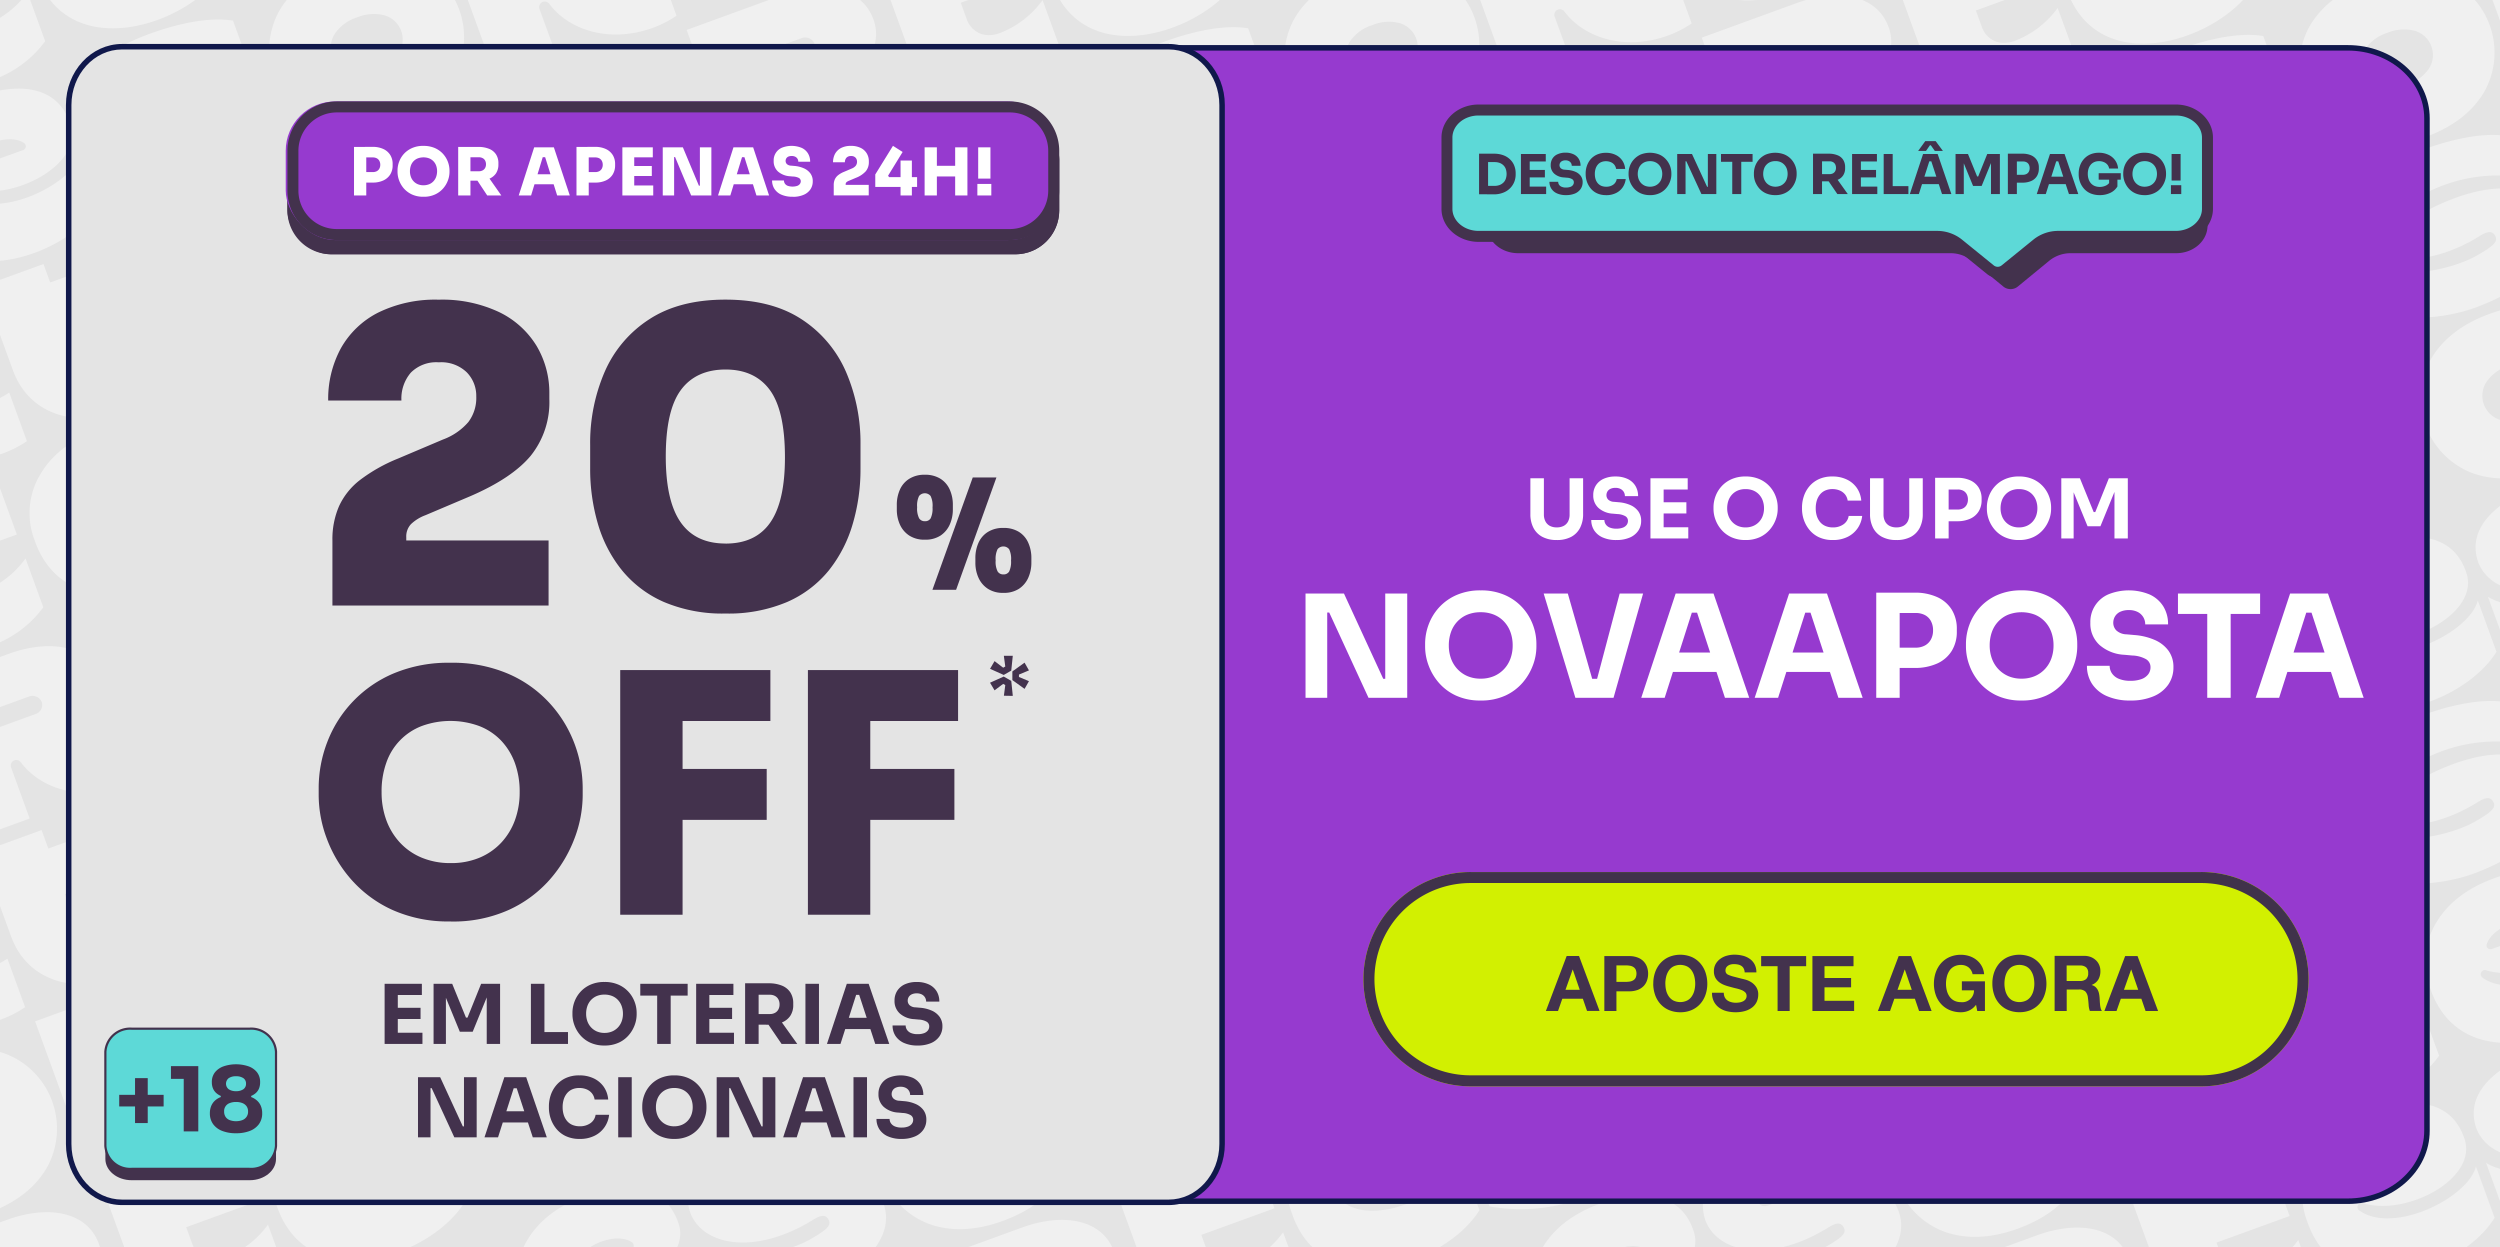 <svg xmlns="http://www.w3.org/2000/svg" xmlns:xlink="http://www.w3.org/1999/xlink" width="455" height="227" viewBox="0 0 455 227">
  <rect x="0" y="0" width="455" height="227" fill="#808080" stroke="none"/>
  <defs>
    <clipPath id="clip-path">
      <rect id="Retângulo_4700" data-name="Retângulo 4700" width="469" height="227" transform="translate(-7)" fill="none"/>
    </clipPath>
    <clipPath id="clip-path-2">
      <rect id="Retângulo_4699" data-name="Retângulo 4699" width="831.42" height="639.44" transform="translate(-170.23 -222.13)" fill="none"/>
    </clipPath>
    <clipPath id="clip-path-3">
      <path id="Caminho_6405" data-name="Caminho 6405" d="M269.11,35.7c-3.18,0-5.76,2.25-5.76,5.02V53.68c0,2.77,2.58,5.02,5.76,5.02h83.4a6.225,6.225,0,0,1,3.93,1.35l5.84,4.74a2.132,2.132,0,0,0,2.62,0l5.84-4.74a6.3,6.3,0,0,1,3.93-1.35H396c3.18,0,5.77-2.25,5.77-5.02V40.72c0-2.77-2.58-5.02-5.77-5.02H269.11Z" fill="none"/>
    </clipPath>
    <linearGradient id="linear-gradient" x1="-1.804" y1="1.48" x2="-1.804" y2="1.473" gradientUnits="objectBoundingBox">
      <stop offset="0" stop-color="#d2f000"/>
      <stop offset="1" stop-color="#5dd9d7"/>
    </linearGradient>
    <clipPath id="clip-Desk_2_BANNER_-_Loterias">
      <rect width="455" height="227"/>
    </clipPath>
  </defs>
  <g id="Desk_2_BANNER_-_Loterias" data-name="Desk 2# BANNER - Loterias" clip-path="url(#clip-Desk_2_BANNER_-_Loterias)">
    <rect width="455" height="227" fill="#fff"/>
    <rect id="Retângulo_4698" data-name="Retângulo 4698" width="455" height="227" fill="#e4e4e4"/>
    <g id="Grupo_2817" data-name="Grupo 2817" clip-path="url(#clip-path)">
      <g id="Grupo_de_máscara_8">
        <g id="Grupo_1875">
          <g id="Grupo_2816" data-name="Grupo 2816" clip-path="url(#clip-path-2)">
            <g id="Grupo_1874">
              <path id="Caminho_4889" d="M4.99-1.38A17.18,17.18,0,0,1-2.77,4.61c-3.29,1.2-5.36-.64-6.01-2.43L-9.9-.9,3.4-5.74.38-14.05-12.93-9.21l-1.22-3.36L-25.28-8.52l5.56,15.26c3.15,8.65,12.08,10.12,18.64,7.71A19.9,19.9,0,0,0,8.22,7.5Z" fill="#f0f0f0"/>
              <path id="Caminho_4891" d="M16.23-6.65a.763.763,0,0,1-.39-1,.763.763,0,0,1,1-.39c7.89,2.37,20.9-4.49,18.4-11.75-2.71-8.14-11.28-6.99-16.52-5.18q-7.665,2.64-10.99,8.2A13.689,13.689,0,0,0,6.63-4.71c5.72,16.61,27.9,9.35,34.1-.68l-3.4-9.34C35.88-9.01,22.42-2.38,16.23-6.64m.68-6.21c1.03-3.12,7.06-5.36,9.78-3.56a.722.722,0,0,1,.33.96.735.735,0,0,1-.44.37l-8.66,3.12c-.69.25-1.24-.2-1.02-.89" fill="#f0f0f0"/>
              <path id="Caminho_4919" d="M-6.17,35.75a.763.763,0,0,1-.39-1,.763.763,0,0,1,1-.39h0c7.89,2.37,20.9-4.49,18.4-11.75-2.71-8.14-11.28-6.98-16.52-5.18q-7.665,2.64-10.99,8.2a13.723,13.723,0,0,0-1.11,12.06c5.72,16.61,27.9,9.35,34.1-.68l-3.4-9.34C13.48,33.39.02,40.02-6.17,35.75m.68-6.2c1.03-3.12,7.06-5.36,9.79-3.56a.722.722,0,0,1,.33.96.735.735,0,0,1-.44.37l-8.66,3.12c-.69.25-1.24-.2-1.02-.89" fill="#f0f0f0"/>
              <path id="Caminho_4925" d="M75.2-6.83c-4.05-1.47-8.61-1.3-13.64.53S52.92-1.67,50.78,2.06A14.608,14.608,0,0,0,56.6,21.87a16.9,16.9,0,0,0,1.67.78c4.04,1.5,8.6,1.33,13.63-.51s8.64-4.63,10.78-8.38A14.608,14.608,0,0,0,76.86-6.05a16.9,16.9,0,0,0-1.67-.78M72.54,9.71a7.813,7.813,0,0,1-4.07,2.96,7.666,7.666,0,0,1-5,.34,4.594,4.594,0,0,1-3.06-5.72,4.7,4.7,0,0,1,.55-1.18,7.655,7.655,0,0,1,4.05-2.95,7.793,7.793,0,0,1,5.02-.35A4.572,4.572,0,0,1,72.54,9.7" fill="#f0f0f0"/>
              <path id="Caminho_4929" d="M28.4,17c-2.01,1.12-3.18,1.51-3.81.35-.29-.69-.17-1.48,2.41-2.95a28.665,28.665,0,0,1,18.14-3.13L42.41,3.76c-3.88-.66-9.28.26-15.05,2.35C24.25,7.24,12.1,11.84,14.95,20.58c2.18,6,11.54,7.92,22.08,1.55,1.23-.79,2.34-1.34,3-.41.68,1.08.33,1.78-3.45,3.91-5.78,3.09-15.4,4.19-19.82,1.34l3.4,9.34a32.39,32.39,0,0,0,16.16-1.25C47.79,30.89,52.1,24.38,50.16,19.04c-3.48-9.57-16.18-4.93-21.76-2.07" fill="#f0f0f0"/>
              <path id="Caminho_4930" d="M110.57-4.31c2.9-2.27,5.52-6,3.94-10.36-2.16-5.93-9.24-7.11-16.79-4.36L80.5-12.76,90.58,14.93l10.99-4L98.19,1.64a1.016,1.016,0,0,1,.6-1.3,1.031,1.031,0,0,1,1.16.34c3.2,4.29,8.8,6.01,13.76,5.53a19.936,19.936,0,0,0,9.42-3.35l-3.22-8.84c-4.11,2.65-7.37,2.97-9.34,1.67M95.41-5.99l-.82-2.26a.5.5,0,0,1,.3-.64h0l6.44-2.34a1.835,1.835,0,0,1,2.43.94h0a1.729,1.729,0,0,1-1.08,2.19h-.01L96.05-5.69a.5.5,0,0,1-.64-.3h0" fill="#f0f0f0"/>
              <path id="Caminho_4945" d="M27.05,59.24a17.18,17.18,0,0,1-7.76,5.99c-3.29,1.2-5.36-.64-6.01-2.43l-1.12-3.08,13.31-4.84-3.03-8.31L9.13,51.41,7.91,48.05-3.22,52.1,2.34,67.36c3.15,8.65,12.08,10.12,18.64,7.71a19.9,19.9,0,0,0,9.3-6.95l-3.24-8.88Z" fill="#f0f0f0"/>
              <path id="Caminho_4947" d="M38.3,53.96a.759.759,0,0,1,.61-1.39c7.89,2.37,20.9-4.49,18.4-11.75-2.71-8.14-11.28-6.99-16.52-5.18q-7.665,2.64-10.99,8.2A13.689,13.689,0,0,0,28.7,55.9c5.72,16.61,27.9,9.35,34.1-.68l-3.4-9.34c-1.45,5.72-14.91,12.35-21.1,8.09m.68-6.21c1.03-3.12,7.06-5.36,9.78-3.56a.722.722,0,0,1,.33.96.735.735,0,0,1-.44.37l-8.66,3.12c-.69.25-1.24-.2-1.02-.89" fill="#f0f0f0"/>
              <path id="Caminho_4951" d="M-7.66,73.12c2.9-2.27,5.52-6,3.94-10.36-2.16-5.93-9.24-7.11-16.79-4.36l-17.22,6.27,10.08,27.69,10.99-4-3.38-9.29a1.016,1.016,0,0,1,.6-1.3,1.031,1.031,0,0,1,1.16.34c3.2,4.29,8.8,6.01,13.76,5.53A19.936,19.936,0,0,0,4.9,80.29L1.68,71.45c-4.11,2.65-7.37,2.97-9.34,1.67m-15.16-1.69-.82-2.26a.5.5,0,0,1,.3-.64l6.44-2.34a1.835,1.835,0,0,1,2.43.94h0a1.729,1.729,0,0,1-1.08,2.19h-.01l-6.62,2.41a.5.5,0,0,1-.64-.3h0" fill="#f0f0f0"/>
              <path id="Caminho_4952" d="M189.75.02a17.18,17.18,0,0,1-7.76,5.99c-3.29,1.2-5.36-.64-6.01-2.43L174.86.5l13.31-4.84-3.03-8.31L171.83-7.81l-1.22-3.36L159.48-7.12l5.56,15.26c3.15,8.65,12.08,10.12,18.64,7.71a19.9,19.9,0,0,0,9.3-6.95Z" fill="#f0f0f0"/>
              <path id="Caminho_4953" d="M119.67,11.38c-4.05-1.48-8.61-1.3-13.64.53s-8.64,4.63-10.78,8.36a14.608,14.608,0,0,0,5.82,19.81,16.9,16.9,0,0,0,1.67.78c4.04,1.5,8.6,1.33,13.63-.51s8.64-4.63,10.78-8.38a14.608,14.608,0,0,0-5.82-19.81,16.9,16.9,0,0,0-1.67-.78M117,27.92a7.813,7.813,0,0,1-4.07,2.96,7.666,7.666,0,0,1-5,.34,4.594,4.594,0,0,1-3.06-5.72,4.7,4.7,0,0,1,.55-1.18,7.655,7.655,0,0,1,4.05-2.95,7.793,7.793,0,0,1,5.02-.35A4.572,4.572,0,0,1,117,27.91" fill="#f0f0f0"/>
              <path id="Caminho_4954" d="M200.98-5.26a.763.763,0,0,1-.39-1,.763.763,0,0,1,1-.39c7.89,2.37,20.9-4.49,18.4-11.75-2.71-8.14-11.28-6.99-16.52-5.18q-7.665,2.64-10.99,8.2a13.689,13.689,0,0,0-1.1,12.06c5.72,16.61,27.9,9.35,34.1-.68l-3.4-9.34c-1.45,5.72-14.91,12.35-21.1,8.09m.69-6.2c1.03-3.12,7.06-5.36,9.79-3.56a.722.722,0,0,1,.33.96.735.735,0,0,1-.44.37l-8.66,3.12c-.69.25-1.24-.2-1.02-.89" fill="#f0f0f0"/>
              <path id="Caminho_4957" d="M72.87,35.21c-2.01,1.12-3.18,1.51-3.81.35-.29-.69-.17-1.48,2.41-2.95a28.665,28.665,0,0,1,18.14-3.13l-2.73-7.51c-3.88-.66-9.28.26-15.05,2.35-3.11,1.13-15.26,5.73-12.41,14.47,2.18,6,11.54,7.92,22.08,1.55,1.23-.79,2.34-1.34,3-.41.68,1.08.33,1.78-3.45,3.91-5.78,3.09-15.4,4.19-19.82,1.34l3.4,9.34a32.39,32.39,0,0,0,16.16-1.25C92.26,49.1,96.57,42.59,94.63,37.25c-3.48-9.57-16.18-4.93-21.76-2.07" fill="#f0f0f0"/>
              <path id="Caminho_4958" d="M155.03,13.9c2.9-2.27,5.52-6,3.94-10.36-2.16-5.93-9.24-7.11-16.79-4.36L124.97,5.45l10.08,27.69,10.99-4-3.38-9.29a1.016,1.016,0,0,1,.6-1.3,1.031,1.031,0,0,1,1.16.34c3.2,4.29,8.8,6.01,13.76,5.53a19.936,19.936,0,0,0,9.42-3.35l-3.22-8.84c-4.11,2.65-7.37,2.97-9.34,1.67m-15.17-1.68-.82-2.26a.5.5,0,0,1,.3-.64h0l6.44-2.34a1.835,1.835,0,0,1,2.43.94h0a1.729,1.729,0,0,1-1.08,2.19h-.01l-6.62,2.41a.5.5,0,0,1-.64-.3h0" fill="#f0f0f0"/>
              <path id="Caminho_4973" d="M4.65,101.64a17.18,17.18,0,0,1-7.76,5.99c-3.29,1.2-5.36-.64-6.01-2.43l-1.12-3.08L3.07,97.28.04,88.97l-13.31,4.84-1.22-3.36L-25.62,94.5l5.56,15.26c3.15,8.65,12.08,10.12,18.64,7.71a19.9,19.9,0,0,0,9.3-6.95l-3.23-8.88Z" fill="#f0f0f0"/>
              <path id="Caminho_4975" d="M15.89,96.36a.759.759,0,1,1,.61-1.39h0c7.89,2.37,20.9-4.49,18.4-11.75-2.71-8.14-11.28-6.99-16.52-5.18q-7.665,2.64-10.99,8.2A13.689,13.689,0,0,0,6.29,98.3c5.72,16.61,27.9,9.35,34.1-.68l-3.4-9.34c-1.45,5.72-14.91,12.35-21.1,8.09m.68-6.21c1.03-3.12,7.06-5.36,9.78-3.56a.722.722,0,0,1,.33.96.735.735,0,0,1-.44.37l-8.66,3.12c-.69.25-1.24-.2-1.02-.89" fill="#f0f0f0"/>
              <path id="Caminho_4980" d="M167.35,42.43a17.18,17.18,0,0,1-7.76,5.99c-3.29,1.2-5.36-.64-6.01-2.43l-1.12-3.08,13.31-4.84-3.03-8.31L149.43,34.6l-1.22-3.36-11.13,4.05,5.56,15.26c3.15,8.65,12.08,10.12,18.64,7.71a19.9,19.9,0,0,0,9.3-6.95l-3.24-8.88Z" fill="#f0f0f0"/>
              <path id="Caminho_4981" d="M97.27,53.78c-4.05-1.47-8.61-1.3-13.64.53s-8.64,4.63-10.78,8.36a14.6,14.6,0,0,0,5.83,19.81,16.9,16.9,0,0,0,1.67.78c4.04,1.5,8.6,1.33,13.63-.51s8.64-4.63,10.78-8.38a14.6,14.6,0,0,0-5.83-19.81,16.9,16.9,0,0,0-1.67-.78M94.6,70.33a7.813,7.813,0,0,1-4.07,2.96,7.666,7.666,0,0,1-5,.34,4.594,4.594,0,0,1-3.06-5.72,4.7,4.7,0,0,1,.55-1.18,7.655,7.655,0,0,1,4.05-2.95,7.793,7.793,0,0,1,5.02-.35,4.572,4.572,0,0,1,2.51,6.89" fill="#f0f0f0"/>
              <path id="Caminho_4982" d="M178.58,37.15a.759.759,0,1,1,.61-1.39c7.89,2.37,20.9-4.49,18.4-11.75-2.71-8.14-11.28-6.99-16.52-5.18q-7.665,2.64-10.99,8.2a13.689,13.689,0,0,0-1.1,12.06c5.72,16.61,27.9,9.35,34.1-.68l-3.4-9.34c-1.45,5.72-14.91,12.35-21.1,8.09m.68-6.21c1.03-3.12,7.06-5.36,9.79-3.56a.722.722,0,0,1,.33.96.735.735,0,0,1-.44.37l-8.66,3.12c-.69.25-1.24-.2-1.02-.89" fill="#f0f0f0"/>
              <path id="Caminho_4985" d="M50.46,77.62c-2.01,1.12-3.18,1.51-3.81.35-.29-.69-.17-1.48,2.41-2.95A28.665,28.665,0,0,1,67.2,71.89l-2.73-7.51c-3.88-.66-9.28.26-15.05,2.35-3.11,1.13-15.26,5.73-12.41,14.47,2.18,6,11.54,7.92,22.08,1.55,1.23-.79,2.34-1.34,3-.41.68,1.08.33,1.78-3.45,3.91-5.78,3.09-15.4,4.19-19.82,1.34l3.4,9.34a32.39,32.39,0,0,0,16.16-1.25C69.85,91.51,74.16,85,72.22,79.66c-3.48-9.57-16.18-4.93-21.76-2.07" fill="#f0f0f0"/>
              <path id="Caminho_4986" d="M132.63,56.31c2.9-2.27,5.52-6,3.94-10.36-2.16-5.92-9.24-7.11-16.79-4.36l-17.22,6.27,10.08,27.69,10.99-4-3.38-9.29a1.016,1.016,0,0,1,.6-1.3,1.031,1.031,0,0,1,1.16.34c3.2,4.29,8.8,6.01,13.76,5.53a19.936,19.936,0,0,0,9.42-3.35l-3.22-8.84c-4.11,2.65-7.37,2.97-9.34,1.67m-15.16-1.69-.82-2.26a.5.5,0,0,1,.3-.64h0l6.44-2.34a1.835,1.835,0,0,1,2.43.94h0a1.729,1.729,0,0,1-1.08,2.19h-.01l-6.62,2.41a.5.5,0,0,1-.64-.3h0" fill="#f0f0f0"/>
              <path id="Caminho_4987" d="M330.04-16.79a17.18,17.18,0,0,1-7.76,5.99c-3.29,1.2-5.36-.64-6.01-2.43l-1.12-3.08,13.31-4.84-3.03-8.31-13.31,4.84-1.22-3.36-11.13,4.05,5.56,15.26c3.15,8.65,12.08,10.12,18.64,7.71a19.9,19.9,0,0,0,9.3-6.95l-3.23-8.88Z" fill="#f0f0f0"/>
              <path id="Caminho_4988" d="M259.96-5.43c-4.05-1.47-8.61-1.3-13.64.53s-8.64,4.63-10.78,8.36a14.6,14.6,0,0,0,5.83,19.81,16.9,16.9,0,0,0,1.67.78c4.04,1.5,8.6,1.33,13.63-.51s8.64-4.63,10.78-8.38a14.608,14.608,0,0,0-5.82-19.81,16.9,16.9,0,0,0-1.67-.78m-2.67,16.54a7.812,7.812,0,0,1-4.07,2.96,7.666,7.666,0,0,1-5,.34,4.6,4.6,0,0,1-3.06-5.72,4.478,4.478,0,0,1,.55-1.17,7.655,7.655,0,0,1,4.05-2.95,7.793,7.793,0,0,1,5.02-.35,4.6,4.6,0,0,1,3.06,5.72,4.478,4.478,0,0,1-.55,1.17" fill="#f0f0f0"/>
              <path id="Caminho_4992" d="M213.16,18.4c-2.01,1.12-3.18,1.51-3.81.35-.29-.69-.17-1.48,2.41-2.95a28.665,28.665,0,0,1,18.14-3.13l-2.73-7.51c-3.88-.66-9.28.26-15.05,2.35-3.11,1.13-15.26,5.73-12.41,14.47,2.18,6,11.54,7.92,22.08,1.55,1.23-.79,2.34-1.34,3-.41.68,1.08.33,1.78-3.45,3.91-5.78,3.09-15.4,4.19-19.82,1.34l3.4,9.34a32.39,32.39,0,0,0,16.16-1.25c11.47-4.17,15.78-10.68,13.84-16.02-3.48-9.57-16.18-4.93-21.76-2.07" fill="#f0f0f0"/>
              <path id="Caminho_4993" d="M295.32-2.91c2.9-2.27,5.52-6,3.94-10.36-2.16-5.92-9.24-7.11-16.79-4.36l-17.21,6.27,10.08,27.69,10.99-4-3.38-9.29a1.016,1.016,0,0,1,.6-1.3,1.031,1.031,0,0,1,1.16.34c3.2,4.29,8.8,6.01,13.76,5.53a19.936,19.936,0,0,0,9.42-3.35l-3.22-8.84c-4.11,2.65-7.37,2.97-9.34,1.67M280.16-4.59l-.82-2.26a.5.5,0,0,1,.3-.64h0l6.44-2.34a1.835,1.835,0,0,1,2.43.94v.01a1.722,1.722,0,0,1-1.08,2.18h-.01L280.8-4.29a.5.5,0,0,1-.64-.3h0" fill="#f0f0f0"/>
              <path id="Caminho_5001" d="M49.12,119.85a17.18,17.18,0,0,1-7.76,5.99c-3.29,1.2-5.36-.64-6.01-2.43l-1.12-3.08,13.3-4.84-3.03-8.31-13.31,4.84-1.22-3.36-11.13,4.05,5.56,15.26c3.15,8.65,12.08,10.12,18.64,7.71a19.9,19.9,0,0,0,9.3-6.95l-3.23-8.88Z" fill="#f0f0f0"/>
              <path id="Caminho_5003" d="M60.35,114.57a.759.759,0,0,1,.61-1.39c7.89,2.37,20.9-4.49,18.4-11.75-2.71-8.14-11.28-6.99-16.52-5.18q-7.665,2.64-10.99,8.2a13.689,13.689,0,0,0-1.1,12.06c5.72,16.61,27.9,9.35,34.1-.68l-3.4-9.34c-1.45,5.72-14.91,12.35-21.1,8.09m.69-6.2c1.03-3.12,7.06-5.36,9.78-3.56a.722.722,0,0,1,.33.96.735.735,0,0,1-.44.37l-8.66,3.12c-.69.25-1.24-.2-1.02-.89" fill="#f0f0f0"/>
              <path id="Caminho_5007" d="M14.4,133.73c2.9-2.27,5.52-6,3.94-10.36-2.16-5.93-9.24-7.11-16.79-4.36l-17.22,6.27,10.08,27.69,10.99-4-3.38-9.29a1.016,1.016,0,0,1,.6-1.3,1.031,1.031,0,0,1,1.16.34c3.2,4.29,8.8,6.01,13.75,5.53a20.043,20.043,0,0,0,9.42-3.35l-3.22-8.84c-4.11,2.65-7.37,2.97-9.34,1.67M-.76,132.05l-.82-2.26a.5.5,0,0,1,.3-.64l6.44-2.34a1.835,1.835,0,0,1,2.43.94h0a1.729,1.729,0,0,1-1.08,2.19H6.5l-6.62,2.41a.5.5,0,0,1-.64-.3h0" fill="#f0f0f0"/>
              <path id="Caminho_5008" d="M211.81,60.64a17.18,17.18,0,0,1-7.76,5.99c-3.29,1.2-5.36-.64-6.01-2.43l-1.12-3.08,13.31-4.84-3.03-8.31-13.31,4.84-1.22-3.36L181.54,53.5l5.56,15.26c3.15,8.65,12.08,10.12,18.64,7.71a19.9,19.9,0,0,0,9.3-6.95l-3.23-8.88Z" fill="#f0f0f0"/>
              <path id="Caminho_5009" d="M141.73,71.99c-4.05-1.48-8.61-1.3-13.64.53s-8.64,4.63-10.78,8.36a14.6,14.6,0,0,0,5.83,19.81,16.9,16.9,0,0,0,1.67.78c4.04,1.5,8.6,1.33,13.63-.51s8.64-4.63,10.78-8.38a14.6,14.6,0,0,0-5.83-19.81,16.9,16.9,0,0,0-1.67-.78m-2.66,16.55a7.812,7.812,0,0,1-4.07,2.96,7.733,7.733,0,0,1-5,.35,4.594,4.594,0,0,1-3.06-5.72,4.7,4.7,0,0,1,.55-1.18A7.655,7.655,0,0,1,131.53,82a7.793,7.793,0,0,1,5.02-.35,4.572,4.572,0,0,1,2.51,6.89" fill="#f0f0f0"/>
              <path id="Caminho_5010" d="M223.05,55.36a.759.759,0,1,1,.61-1.39c7.89,2.37,20.9-4.49,18.4-11.75-2.71-8.14-11.28-6.99-16.52-5.18q-7.665,2.64-10.99,8.2a13.689,13.689,0,0,0-1.1,12.06c5.72,16.61,27.9,9.35,34.1-.68l-3.4-9.34c-1.45,5.72-14.91,12.35-21.1,8.09m.68-6.21c1.03-3.12,7.06-5.36,9.79-3.56a.722.722,0,0,1,.33.96.735.735,0,0,1-.44.37l-8.66,3.12c-.69.25-1.24-.2-1.02-.89" fill="#f0f0f0"/>
              <path id="Caminho_5013" d="M94.93,95.83c-2.01,1.12-3.18,1.51-3.81.35-.29-.69-.17-1.48,2.41-2.95a28.665,28.665,0,0,1,18.14-3.13l-2.73-7.51c-3.88-.66-9.28.26-15.05,2.35-3.11,1.13-15.26,5.73-12.41,14.47,2.18,6,11.54,7.92,22.08,1.55,1.23-.79,2.34-1.34,3-.41.68,1.08.33,1.78-3.45,3.91-5.78,3.09-15.4,4.19-19.82,1.34l3.4,9.34a32.39,32.39,0,0,0,16.16-1.25c11.47-4.17,15.78-10.68,13.84-16.02-3.48-9.57-16.18-4.93-21.76-2.07" fill="#f0f0f0"/>
              <path id="Caminho_5014" d="M177.09,74.52c2.9-2.27,5.52-6,3.94-10.36-2.16-5.93-9.24-7.11-16.79-4.36l-17.22,6.26L157.1,93.75l10.99-4-3.38-9.29a1.016,1.016,0,0,1,.6-1.3,1.031,1.031,0,0,1,1.16.34c3.2,4.29,8.8,6.01,13.76,5.53a20.011,20.011,0,0,0,9.43-3.35l-3.22-8.84c-4.11,2.65-7.37,2.97-9.34,1.67m-15.16-1.68-.82-2.26a.5.5,0,0,1,.3-.64h0l6.44-2.34a1.835,1.835,0,0,1,2.43.94h0a1.729,1.729,0,0,1-1.08,2.19h-.01l-6.62,2.41a.5.5,0,0,1-.64-.3h0" fill="#f0f0f0"/>
              <path id="Caminho_5015" d="M374.5,1.43a17.18,17.18,0,0,1-7.76,5.99c-3.29,1.2-5.36-.64-6.01-2.43l-1.12-3.08,13.31-4.84-3.03-8.31L356.58-6.4l-1.22-3.36L344.23-5.71l5.56,15.26c3.15,8.65,12.08,10.12,18.64,7.71a19.9,19.9,0,0,0,9.3-6.95l-3.24-8.88Z" fill="#f0f0f0"/>
              <path id="Caminho_5016" d="M304.42,12.78c-4.05-1.48-8.61-1.3-13.64.53s-8.64,4.63-10.78,8.36a14.6,14.6,0,0,0,5.83,19.81,16.9,16.9,0,0,0,1.67.78c4.04,1.5,8.6,1.33,13.63-.51s8.64-4.63,10.79-8.38a14.6,14.6,0,0,0-5.83-19.81,16.9,16.9,0,0,0-1.67-.78m-2.66,16.54a7.812,7.812,0,0,1-4.07,2.96,7.666,7.666,0,0,1-5,.34,4.594,4.594,0,0,1-3.06-5.72,4.7,4.7,0,0,1,.55-1.18,7.655,7.655,0,0,1,4.05-2.95,7.793,7.793,0,0,1,5.02-.35,4.572,4.572,0,0,1,2.51,6.89" fill="#f0f0f0"/>
              <path id="Caminho_5017" d="M385.74-3.86a.763.763,0,0,1-.39-1,.763.763,0,0,1,1-.39c7.89,2.37,20.9-4.49,18.4-11.75-2.71-8.14-11.28-6.99-16.52-5.18q-7.665,2.64-10.99,8.2a13.689,13.689,0,0,0-1.1,12.06c5.72,16.61,27.9,9.35,34.1-.68l-3.4-9.34c-1.45,5.72-14.91,12.35-21.1,8.09m.68-6.2c1.03-3.12,7.06-5.36,9.79-3.56a.722.722,0,0,1,.33.96.735.735,0,0,1-.44.37l-8.66,3.12c-.69.25-1.24-.2-1.02-.89" fill="#f0f0f0"/>
              <path id="Caminho_5020" d="M257.62,36.61c-2.01,1.12-3.18,1.51-3.81.35-.29-.69-.17-1.48,2.41-2.95a28.665,28.665,0,0,1,18.14-3.13l-2.73-7.51c-3.88-.66-9.28.26-15.05,2.35-3.11,1.13-15.26,5.73-12.41,14.47,2.18,6,11.54,7.92,22.08,1.55,1.23-.79,2.34-1.34,3-.41.68,1.08.33,1.78-3.45,3.91-5.78,3.09-15.4,4.19-19.82,1.34l3.4,9.34a32.39,32.39,0,0,0,16.16-1.25c11.47-4.17,15.78-10.68,13.84-16.02-3.48-9.57-16.18-4.93-21.76-2.07" fill="#f0f0f0"/>
              <path id="Caminho_5021" d="M339.79,15.3c2.9-2.27,5.52-6,3.94-10.36-2.16-5.93-9.24-7.11-16.79-4.36L309.72,6.85,319.8,34.54l10.99-4-3.38-9.29a1.016,1.016,0,0,1,.6-1.3,1.031,1.031,0,0,1,1.16.34c3.2,4.29,8.8,6.01,13.76,5.53a19.936,19.936,0,0,0,9.42-3.35l-3.22-8.84c-4.11,2.65-7.37,2.97-9.34,1.67m-15.16-1.68-.82-2.26a.5.5,0,0,1,.3-.64h0l6.44-2.34a1.835,1.835,0,0,1,2.43.94v.01a1.722,1.722,0,0,1-1.08,2.18h-.01l-6.62,2.41a.5.5,0,0,1-.64-.3h0" fill="#f0f0f0"/>
              <path id="Caminho_5029" d="M26.71,162.26a17.18,17.18,0,0,1-7.76,5.99c-3.29,1.2-5.36-.64-6.01-2.43l-1.12-3.08,13.31-4.84-3.03-8.31L8.79,154.43l-1.22-3.36-11.13,4.05L2,170.38c3.15,8.65,12.08,10.12,18.64,7.71a19.9,19.9,0,0,0,9.3-6.95l-3.24-8.88Z" fill="#f0f0f0"/>
              <path id="Caminho_5031" d="M37.95,156.98a.759.759,0,0,1,.61-1.39c7.89,2.37,20.9-4.49,18.4-11.75-2.71-8.14-11.28-6.99-16.52-5.18q-7.665,2.64-10.99,8.2a13.689,13.689,0,0,0-1.1,12.06c5.72,16.61,27.9,9.35,34.1-.69l-3.4-9.34c-1.45,5.72-14.91,12.35-21.1,8.09m.68-6.2c1.03-3.12,7.06-5.36,9.78-3.56a.722.722,0,0,1,.33.96.735.735,0,0,1-.44.37l-8.66,3.12c-.69.25-1.24-.2-1.02-.89" fill="#f0f0f0"/>
              <path id="Caminho_5035" d="M-8,176.14c2.9-2.27,5.52-6,3.94-10.36-2.16-5.93-9.24-7.11-16.79-4.36l-17.21,6.27,10.08,27.69,10.99-4-3.38-9.29a1.016,1.016,0,0,1,.6-1.3,1.031,1.031,0,0,1,1.16.34c3.2,4.29,8.8,6.01,13.76,5.53a19.936,19.936,0,0,0,9.42-3.35l-3.22-8.84c-4.11,2.65-7.37,2.97-9.34,1.67m-15.17-1.69-.82-2.26a.5.5,0,0,1,.3-.64h0l6.44-2.34a1.835,1.835,0,0,1,2.43.94h0a1.729,1.729,0,0,1-1.08,2.19h-.01l-6.62,2.41a.5.5,0,0,1-.64-.3h0" fill="#f0f0f0"/>
              <path id="Caminho_5036" d="M189.41,103.04a17.18,17.18,0,0,1-7.76,5.99c-3.29,1.2-5.36-.64-6.01-2.43l-1.12-3.08,13.31-4.84-3.03-8.31-13.31,4.84-1.22-3.36L159.14,95.9l5.56,15.26c3.15,8.65,12.08,10.12,18.64,7.71a19.9,19.9,0,0,0,9.3-6.95l-3.23-8.88Z" fill="#f0f0f0"/>
              <path id="Caminho_5037" d="M119.33,114.4c-4.05-1.47-8.61-1.3-13.64.53s-8.64,4.63-10.78,8.36a14.6,14.6,0,0,0,5.83,19.81,16.9,16.9,0,0,0,1.67.78c4.04,1.5,8.6,1.33,13.63-.51s8.64-4.63,10.78-8.38a14.6,14.6,0,0,0-5.83-19.81,16.9,16.9,0,0,0-1.67-.78m-2.66,16.54a7.813,7.813,0,0,1-4.07,2.96,7.666,7.666,0,0,1-5,.34,4.594,4.594,0,0,1-3.06-5.72,4.7,4.7,0,0,1,.55-1.18,7.655,7.655,0,0,1,4.05-2.95,7.793,7.793,0,0,1,5.02-.35,4.6,4.6,0,0,1,3.06,5.72,4.478,4.478,0,0,1-.55,1.17" fill="#f0f0f0"/>
              <path id="Caminho_5038" d="M200.64,97.77a.759.759,0,1,1,.61-1.39c7.89,2.37,20.9-4.49,18.4-11.75-2.71-8.14-11.28-6.99-16.52-5.18q-7.665,2.64-10.99,8.2a13.689,13.689,0,0,0-1.1,12.06c5.72,16.61,27.9,9.35,34.1-.68l-3.4-9.34c-1.45,5.72-14.91,12.35-21.1,8.09m.69-6.21c1.03-3.12,7.06-5.36,9.79-3.56a.722.722,0,0,1,.33.96.735.735,0,0,1-.44.37l-8.66,3.12c-.69.25-1.24-.2-1.02-.89" fill="#f0f0f0"/>
              <path id="Caminho_5041" d="M72.53,138.23c-2.01,1.12-3.18,1.51-3.81.35-.29-.69-.17-1.49,2.41-2.95a28.665,28.665,0,0,1,18.14-3.13l-2.73-7.51c-3.88-.66-9.28.26-15.05,2.35-3.11,1.13-15.26,5.73-12.41,14.47,2.18,6,11.54,7.93,22.08,1.55,1.23-.79,2.34-1.34,3-.41.68,1.08.33,1.78-3.45,3.91-5.78,3.09-15.4,4.19-19.82,1.34l3.4,9.34a32.453,32.453,0,0,0,16.15-1.24c11.47-4.17,15.78-10.68,13.84-16.02-3.48-9.57-16.18-4.94-21.76-2.07" fill="#f0f0f0"/>
              <path id="Caminho_5042" d="M154.69,116.92c2.9-2.27,5.52-6,3.94-10.36-2.16-5.93-9.24-7.11-16.79-4.36l-17.22,6.27,10.08,27.69,10.99-4-3.38-9.29a1.016,1.016,0,0,1,.6-1.3,1.031,1.031,0,0,1,1.16.34c3.2,4.29,8.8,6.01,13.76,5.53a19.936,19.936,0,0,0,9.42-3.35l-3.22-8.84c-4.11,2.65-7.37,2.97-9.34,1.67m-15.15-1.68-.82-2.26a.5.5,0,0,1,.3-.64h0l6.44-2.34a1.835,1.835,0,0,1,2.43.94h0a1.729,1.729,0,0,1-1.08,2.19h0l-6.62,2.41a.5.5,0,0,1-.64-.3h0" fill="#f0f0f0"/>
              <path id="Caminho_5043" d="M352.1,43.83a17.18,17.18,0,0,1-7.76,5.99c-3.29,1.2-5.36-.64-6.01-2.43l-1.12-3.08,13.31-4.84-3.03-8.31L334.18,36l-1.22-3.36-11.13,4.05,5.56,15.26c3.15,8.65,12.08,10.12,18.64,7.71a19.9,19.9,0,0,0,9.3-6.95l-3.24-8.88Z" fill="#f0f0f0"/>
              <path id="Caminho_5044" d="M282.02,55.18c-4.05-1.47-8.61-1.3-13.64.53s-8.64,4.63-10.78,8.36a14.6,14.6,0,0,0,5.83,19.81,16.9,16.9,0,0,0,1.67.78c4.04,1.5,8.6,1.33,13.63-.51s8.64-4.63,10.79-8.38a14.6,14.6,0,0,0-5.83-19.81,16.9,16.9,0,0,0-1.67-.78m-2.67,16.55a7.812,7.812,0,0,1-4.07,2.96,7.666,7.666,0,0,1-5,.34,4.594,4.594,0,0,1-3.06-5.72,4.7,4.7,0,0,1,.55-1.18,7.655,7.655,0,0,1,4.05-2.95,7.793,7.793,0,0,1,5.02-.35,4.572,4.572,0,0,1,2.51,6.89" fill="#f0f0f0"/>
              <path id="Caminho_5045" d="M363.34,38.55a.759.759,0,1,1,.61-1.39c7.89,2.37,20.9-4.49,18.4-11.75-2.71-8.14-11.28-6.99-16.52-5.18q-7.665,2.64-10.99,8.2a13.689,13.689,0,0,0-1.1,12.06c5.72,16.61,27.9,9.35,34.1-.68l-3.4-9.34c-1.45,5.72-14.91,12.35-21.1,8.09m.68-6.21c1.03-3.12,7.06-5.36,9.79-3.56a.722.722,0,0,1,.33.96.735.735,0,0,1-.44.37l-8.66,3.12c-.69.25-1.24-.2-1.02-.89" fill="#f0f0f0"/>
              <path id="Caminho_5048" d="M235.22,79.02c-2.01,1.12-3.18,1.51-3.81.35-.29-.69-.17-1.48,2.41-2.95a28.665,28.665,0,0,1,18.14-3.13l-2.73-7.51c-3.88-.66-9.28.26-15.05,2.35-3.11,1.13-15.26,5.73-12.41,14.47,2.18,6,11.54,7.92,22.08,1.55,1.23-.79,2.34-1.34,3-.41.68,1.08.33,1.78-3.45,3.91-5.78,3.09-15.4,4.19-19.82,1.34l3.4,9.34a32.39,32.39,0,0,0,16.16-1.25c11.47-4.17,15.78-10.68,13.84-16.02-3.48-9.57-16.18-4.93-21.76-2.07" fill="#f0f0f0"/>
              <path id="Caminho_5049" d="M317.38,57.71c2.9-2.27,5.52-6,3.94-10.36-2.16-5.93-9.24-7.11-16.79-4.36l-17.22,6.27,10.08,27.69,10.99-4L305,63.66a1.016,1.016,0,0,1,.6-1.3,1.031,1.031,0,0,1,1.16.34c3.2,4.29,8.8,6.01,13.76,5.53a19.936,19.936,0,0,0,9.42-3.35l-3.22-8.84c-4.11,2.65-7.37,2.97-9.34,1.67m-15.16-1.69-.82-2.26a.5.5,0,0,1,.3-.64h0l6.44-2.34a1.835,1.835,0,0,1,2.43.94v.01a1.722,1.722,0,0,1-1.08,2.18h-.01l-6.62,2.41a.5.5,0,0,1-.64-.3h0" fill="#f0f0f0"/>
              <path id="Caminho_5051" d="M444.72-4.03c-4.05-1.47-8.61-1.3-13.64.53s-8.64,4.63-10.78,8.36a14.6,14.6,0,0,0,5.83,19.81,16.9,16.9,0,0,0,1.67.78c4.04,1.5,8.6,1.33,13.63-.51s8.64-4.63,10.79-8.38a14.6,14.6,0,0,0-5.83-19.81,16.9,16.9,0,0,0-1.67-.78m-2.67,16.54a7.812,7.812,0,0,1-4.07,2.96,7.733,7.733,0,0,1-5,.35,4.594,4.594,0,0,1-3.06-5.72,4.7,4.7,0,0,1,.55-1.18,7.655,7.655,0,0,1,4.05-2.95,7.793,7.793,0,0,1,5.02-.35,4.6,4.6,0,0,1,3.06,5.72,4.478,4.478,0,0,1-.55,1.17" fill="#f0f0f0"/>
              <path id="Caminho_5055" d="M397.91,19.8c-2.01,1.12-3.18,1.51-3.81.35-.29-.69-.17-1.48,2.41-2.95a28.665,28.665,0,0,1,18.14-3.13l-2.73-7.51c-3.88-.66-9.28.26-15.05,2.35-3.11,1.13-15.26,5.73-12.41,14.47,2.18,6,11.54,7.92,22.08,1.55,1.23-.79,2.34-1.34,3-.41.68,1.08.33,1.78-3.45,3.91-5.78,3.09-15.4,4.19-19.82,1.34l3.4,9.34a32.39,32.39,0,0,0,16.16-1.25c11.47-4.17,15.78-10.68,13.84-16.02-3.48-9.57-16.18-4.93-21.76-2.07" fill="#f0f0f0"/>
              <path id="Caminho_5056" d="M480.08-1.51c2.9-2.27,5.52-6,3.94-10.36-2.16-5.92-9.24-7.11-16.79-4.36L450.01-9.96l10.08,27.69,10.99-4L467.7,4.44a1.016,1.016,0,0,1,.6-1.3,1.031,1.031,0,0,1,1.16.34c3.2,4.29,8.8,6.01,13.76,5.53a20.011,20.011,0,0,0,9.43-3.35l-3.22-8.84c-4.11,2.65-7.37,2.97-9.34,1.67M464.92-3.2l-.82-2.26a.5.5,0,0,1,.3-.64h0l6.44-2.34a1.835,1.835,0,0,1,2.43.94h0a1.729,1.729,0,0,1-1.08,2.19h-.01L465.56-2.9a.5.5,0,0,1-.64-.3h0" fill="#f0f0f0"/>
              <path id="Caminho_5057" d="M71.18,180.47a17.18,17.18,0,0,1-7.76,5.99c-3.29,1.2-5.36-.64-6.01-2.43l-1.12-3.08,13.31-4.84-3.03-8.31-13.31,4.85-1.22-3.36-11.13,4.05,5.56,15.26c3.15,8.65,12.08,10.12,18.64,7.71a19.9,19.9,0,0,0,9.3-6.95l-3.23-8.89Z" fill="#f0f0f0"/>
              <path id="Caminho_5058" d="M1.1,191.82c-4.05-1.48-8.61-1.3-13.64.53s-8.64,4.63-10.77,8.36a14.608,14.608,0,0,0,5.82,19.81,16.9,16.9,0,0,0,1.67.78c4.04,1.5,8.6,1.33,13.63-.51s8.64-4.63,10.78-8.38A14.608,14.608,0,0,0,2.77,192.6a16.9,16.9,0,0,0-1.67-.78m-2.67,16.55a7.813,7.813,0,0,1-4.07,2.96,7.734,7.734,0,0,1-5,.35,4.594,4.594,0,0,1-3.06-5.72,4.7,4.7,0,0,1,.55-1.18,7.655,7.655,0,0,1,4.05-2.95,7.794,7.794,0,0,1,5.02-.35,4.6,4.6,0,0,1,3.06,5.72,4.634,4.634,0,0,1-.55,1.17" fill="#f0f0f0"/>
              <path id="Caminho_5059" d="M82.41,175.19a.759.759,0,1,1,.61-1.39c7.89,2.37,20.9-4.49,18.4-11.75-2.71-8.14-11.28-6.99-16.52-5.18q-7.665,2.64-10.99,8.2a13.689,13.689,0,0,0-1.1,12.06c5.72,16.61,27.9,9.35,34.1-.68l-3.4-9.34c-1.45,5.72-14.91,12.35-21.1,8.09m.69-6.21c1.03-3.12,7.06-5.36,9.78-3.56a.722.722,0,0,1,.33.96.735.735,0,0,1-.44.37l-8.66,3.12c-.69.25-1.24-.2-1.02-.89" fill="#f0f0f0"/>
              <path id="Caminho_5063" d="M36.46,194.34c2.9-2.27,5.52-6,3.94-10.36-2.16-5.93-9.24-7.11-16.79-4.36L6.39,185.89l10.08,27.69,10.99-4-3.38-9.29a1.016,1.016,0,0,1,.6-1.3,1.031,1.031,0,0,1,1.16.34c3.2,4.29,8.8,6.01,13.76,5.53a19.936,19.936,0,0,0,9.42-3.35l-3.22-8.84c-4.11,2.65-7.37,2.97-9.34,1.67M21.3,192.66l-.82-2.26a.5.5,0,0,1,.3-.64l6.44-2.34a1.835,1.835,0,0,1,2.43.94h0a1.729,1.729,0,0,1-1.08,2.19h-.01l-6.62,2.41a.5.5,0,0,1-.64-.3h0" fill="#f0f0f0"/>
              <path id="Caminho_5064" d="M233.87,121.25a17.18,17.18,0,0,1-7.76,5.99c-3.29,1.2-5.36-.64-6.01-2.43l-1.12-3.08,13.31-4.84-3.03-8.31-13.31,4.84-1.22-3.36-11.13,4.05,5.56,15.26c3.15,8.65,12.08,10.12,18.64,7.71a19.9,19.9,0,0,0,9.3-6.95l-3.23-8.88Z" fill="#f0f0f0"/>
              <path id="Caminho_5065" d="M163.79,132.61c-4.05-1.47-8.61-1.3-13.64.53s-8.64,4.63-10.78,8.36a14.608,14.608,0,0,0,5.82,19.81,16.9,16.9,0,0,0,1.67.78c4.04,1.5,8.6,1.33,13.63-.51s8.64-4.63,10.78-8.38a14.608,14.608,0,0,0-5.82-19.81,16.9,16.9,0,0,0-1.67-.78m-2.65,16.54a7.813,7.813,0,0,1-4.07,2.96,7.734,7.734,0,0,1-5,.35,4.594,4.594,0,0,1-3.06-5.72,4.7,4.7,0,0,1,.55-1.18,7.655,7.655,0,0,1,4.05-2.95,7.794,7.794,0,0,1,5.02-.35,4.572,4.572,0,0,1,2.51,6.89" fill="#f0f0f0"/>
              <path id="Caminho_5066" d="M245.11,115.98a.755.755,0,0,1-.35-1.01.747.747,0,0,1,.96-.37c7.89,2.37,20.9-4.49,18.4-11.75-2.71-8.14-11.28-6.99-16.52-5.18q-7.665,2.64-10.99,8.2a13.689,13.689,0,0,0-1.1,12.06c5.72,16.61,27.9,9.35,34.1-.68l-3.4-9.34c-1.45,5.72-14.91,12.35-21.1,8.09m.68-6.22c1.03-3.12,7.06-5.36,9.79-3.56a.722.722,0,0,1,.33.96.735.735,0,0,1-.44.37l-8.66,3.12c-.69.25-1.24-.2-1.02-.89" fill="#f0f0f0"/>
              <path id="Caminho_5069" d="M116.99,156.44c-2.01,1.12-3.18,1.51-3.81.35-.29-.69-.17-1.49,2.41-2.95a28.665,28.665,0,0,1,18.14-3.13L131,143.2c-3.88-.66-9.28.26-15.05,2.35-3.11,1.13-15.26,5.73-12.41,14.47,2.18,6,11.54,7.93,22.08,1.55,1.23-.79,2.34-1.34,3-.41.68,1.08.33,1.78-3.45,3.91-5.78,3.09-15.4,4.19-19.82,1.34l3.4,9.34a32.39,32.39,0,0,0,16.16-1.25c11.47-4.17,15.78-10.68,13.84-16.02-3.48-9.57-16.18-4.94-21.76-2.07" fill="#f0f0f0"/>
              <path id="Caminho_5070" d="M199.15,135.13c2.9-2.27,5.52-6,3.94-10.36-2.16-5.93-9.24-7.11-16.79-4.36l-17.22,6.27,10.08,27.69,10.99-4-3.38-9.29a1.016,1.016,0,0,1,.6-1.3,1.031,1.031,0,0,1,1.16.34c3.2,4.29,8.8,6.01,13.76,5.53a19.936,19.936,0,0,0,9.42-3.35l-3.22-8.84c-4.11,2.65-7.37,2.97-9.34,1.67M184,133.45l-.82-2.26a.5.5,0,0,1,.3-.64h0l6.44-2.34a1.835,1.835,0,0,1,2.43.94v.01a1.722,1.722,0,0,1-1.08,2.18h-.01l-6.62,2.41a.5.5,0,0,1-.64-.3h0" fill="#f0f0f0"/>
              <path id="Caminho_5071" d="M396.56,62.04a17.18,17.18,0,0,1-7.76,5.99c-3.29,1.2-5.36-.64-6.01-2.43l-1.12-3.08,13.31-4.84-3.02-8.31-13.31,4.84-1.22-3.36L366.3,54.9l5.56,15.26c3.15,8.65,12.08,10.12,18.64,7.71a19.9,19.9,0,0,0,9.3-6.95l-3.24-8.88Z" fill="#f0f0f0"/>
              <path id="Caminho_5072" d="M326.49,73.39c-4.05-1.48-8.61-1.3-13.64.53s-8.64,4.63-10.78,8.36a14.6,14.6,0,0,0,5.83,19.81,16.9,16.9,0,0,0,1.67.78c4.04,1.5,8.6,1.33,13.63-.51s8.64-4.63,10.79-8.38a14.6,14.6,0,0,0-5.83-19.81,16.9,16.9,0,0,0-1.67-.78m-2.67,16.54a7.812,7.812,0,0,1-4.07,2.96,7.733,7.733,0,0,1-5,.35,4.594,4.594,0,0,1-3.06-5.72,4.7,4.7,0,0,1,.55-1.18,7.655,7.655,0,0,1,4.05-2.95,7.793,7.793,0,0,1,5.02-.35,4.572,4.572,0,0,1,2.51,6.89" fill="#f0f0f0"/>
              <path id="Caminho_5073" d="M407.8,56.76a.756.756,0,0,1,.61-1.38c7.89,2.37,20.9-4.49,18.4-11.75-2.71-8.14-11.28-6.99-16.52-5.18q-7.665,2.64-10.99,8.2a13.689,13.689,0,0,0-1.1,12.06c5.72,16.61,27.9,9.35,34.1-.68l-3.4-9.34c-1.45,5.72-14.91,12.35-21.1,8.09m.68-6.22c1.03-3.12,7.06-5.36,9.79-3.56a.722.722,0,0,1,.33.96.735.735,0,0,1-.44.37l-8.66,3.12c-.69.25-1.24-.2-1.02-.89" fill="#f0f0f0"/>
              <path id="Caminho_5076" d="M279.68,97.23c-2.01,1.12-3.18,1.51-3.81.35-.29-.69-.17-1.48,2.41-2.95a28.665,28.665,0,0,1,18.14-3.13l-2.73-7.51c-3.88-.66-9.28.26-15.05,2.35-3.11,1.13-15.26,5.73-12.41,14.47,2.18,6,11.54,7.92,22.08,1.55,1.23-.79,2.34-1.34,3-.41.68,1.08.33,1.78-3.45,3.91-5.78,3.09-15.4,4.19-19.82,1.34l3.4,9.34a32.39,32.39,0,0,0,16.16-1.25c11.47-4.17,15.78-10.68,13.84-16.02-3.48-9.57-16.18-4.93-21.76-2.07" fill="#f0f0f0"/>
              <path id="Caminho_5077" d="M361.85,75.91c2.9-2.27,5.52-6,3.94-10.36-2.16-5.93-9.24-7.11-16.79-4.36l-17.21,6.27,10.08,27.69,10.99-4-3.38-9.29a1.016,1.016,0,0,1,.6-1.3,1.031,1.031,0,0,1,1.16.34c3.2,4.29,8.8,6.01,13.76,5.53a20.011,20.011,0,0,0,9.43-3.35l-3.22-8.84c-4.11,2.65-7.37,2.97-9.34,1.67m-15.18-1.68-.82-2.26a.5.5,0,0,1,.3-.64h0l6.44-2.34a1.835,1.835,0,0,1,2.43.94v.01a1.726,1.726,0,0,1-1.08,2.18h-.01l-6.62,2.42a.5.5,0,0,1-.64-.3h0" fill="#f0f0f0"/>
              <path id="Caminho_5083" d="M442.38,38.01c-2.01,1.12-3.18,1.51-3.81.35-.29-.69-.17-1.48,2.41-2.95a28.665,28.665,0,0,1,18.14-3.13l-2.73-7.51c-3.88-.66-9.28.26-15.05,2.35-3.11,1.13-15.26,5.73-12.41,14.47,2.18,6,11.54,7.92,22.08,1.55,1.23-.79,2.34-1.34,3-.41.68,1.08.33,1.78-3.45,3.91-5.78,3.09-15.4,4.19-19.82,1.34l3.4,9.34a32.39,32.39,0,0,0,16.16-1.25c11.47-4.17,15.78-10.68,13.84-16.02-3.48-9.57-16.18-4.93-21.76-2.07" fill="#f0f0f0"/>
              <path id="Caminho_5085" d="M48.78,222.87a17.18,17.18,0,0,1-7.76,5.99c-3.29,1.2-5.36-.64-6.01-2.43l-1.12-3.08,13.31-4.84-3.03-8.31-13.31,4.84-1.22-3.36-11.13,4.05,5.56,15.26c3.15,8.65,12.08,10.12,18.64,7.71a19.9,19.9,0,0,0,9.3-6.95l-3.24-8.88Z" fill="#f0f0f0"/>
              <path id="Caminho_5087" d="M60.01,217.6a.755.755,0,0,1-.35-1.01.747.747,0,0,1,.96-.37c7.89,2.37,20.9-4.49,18.4-11.75-2.71-8.14-11.28-6.99-16.52-5.18q-7.665,2.64-10.99,8.2a13.689,13.689,0,0,0-1.1,12.06c5.72,16.61,27.9,9.35,34.1-.68l-3.4-9.34c-1.45,5.72-14.91,12.35-21.1,8.09m.68-6.22c1.03-3.12,7.06-5.36,9.78-3.56a.722.722,0,0,1,.33.96.735.735,0,0,1-.44.37l-8.66,3.12c-.69.25-1.24-.2-1.02-.89" fill="#f0f0f0"/>
              <path id="Caminho_5091" d="M14.06,236.75c2.9-2.27,5.52-6,3.94-10.36-2.16-5.93-9.24-7.11-16.79-4.36l-17.22,6.27,10.08,27.69,10.99-4L1.68,242.7a1.016,1.016,0,0,1,.6-1.3,1.031,1.031,0,0,1,1.16.34c3.2,4.29,8.8,6.01,13.75,5.53a19.936,19.936,0,0,0,9.42-3.35l-3.22-8.84c-4.11,2.65-7.37,2.97-9.34,1.67M-1.1,235.07l-.82-2.26a.5.5,0,0,1,.3-.64h0l6.44-2.34a1.835,1.835,0,0,1,2.43.94h0a1.729,1.729,0,0,1-1.08,2.19H6.16l-6.62,2.41a.5.5,0,0,1-.64-.3h0" fill="#f0f0f0"/>
              <path id="Caminho_5092" d="M211.47,163.66a17.18,17.18,0,0,1-7.76,5.99c-3.29,1.2-5.36-.64-6.01-2.43l-1.12-3.08,13.31-4.84-3.03-8.31-13.31,4.84-1.22-3.36-11.13,4.05,5.56,15.26c3.15,8.65,12.08,10.12,18.64,7.71a19.9,19.9,0,0,0,9.3-6.95l-3.24-8.88Z" fill="#f0f0f0"/>
              <path id="Caminho_5093" d="M141.39,175.01c-4.05-1.47-8.61-1.3-13.64.53s-8.64,4.63-10.78,8.36a14.608,14.608,0,0,0,5.82,19.81,16.9,16.9,0,0,0,1.67.78c4.04,1.5,8.6,1.33,13.63-.51s8.64-4.63,10.78-8.38a14.6,14.6,0,0,0-5.83-19.81,16.9,16.9,0,0,0-1.67-.78m-2.65,16.55a7.813,7.813,0,0,1-4.07,2.96,7.734,7.734,0,0,1-5,.35,4.594,4.594,0,0,1-3.06-5.72,4.7,4.7,0,0,1,.55-1.18,7.655,7.655,0,0,1,4.05-2.95,7.794,7.794,0,0,1,5.02-.35,4.6,4.6,0,0,1,3.06,5.72,4.478,4.478,0,0,1-.55,1.17" fill="#f0f0f0"/>
              <path id="Caminho_5094" d="M222.7,158.38a.755.755,0,0,1-.35-1.01.747.747,0,0,1,.96-.37c7.89,2.37,20.9-4.49,18.4-11.75-2.71-8.14-11.28-6.99-16.52-5.18q-7.665,2.64-10.99,8.2a13.689,13.689,0,0,0-1.1,12.06c5.72,16.61,27.9,9.35,34.1-.68l-3.4-9.34c-1.45,5.72-14.91,12.35-21.1,8.09m.69-6.22c1.03-3.12,7.06-5.36,9.79-3.56a.722.722,0,0,1,.33.96.735.735,0,0,1-.44.37l-8.66,3.12c-.69.25-1.24-.2-1.02-.89" fill="#f0f0f0"/>
              <path id="Caminho_5097" d="M94.59,198.85c-2.01,1.12-3.18,1.51-3.81.35-.29-.69-.17-1.48,2.41-2.95a28.665,28.665,0,0,1,18.14-3.13l-2.73-7.51c-3.88-.66-9.28.26-15.05,2.35-3.11,1.13-15.26,5.73-12.41,14.47,2.18,6,11.54,7.93,22.08,1.56,1.23-.79,2.34-1.34,3-.41.68,1.08.33,1.78-3.45,3.91-5.78,3.09-15.4,4.19-19.82,1.34l3.4,9.34a32.39,32.39,0,0,0,16.16-1.25c11.47-4.17,15.78-10.68,13.84-16.02-3.48-9.57-16.18-4.94-21.76-2.07" fill="#f0f0f0"/>
              <path id="Caminho_5098" d="M176.75,177.54c2.9-2.27,5.52-6,3.94-10.36-2.16-5.93-9.24-7.11-16.79-4.36l-17.22,6.27,10.08,27.69,10.99-4-3.38-9.29a1.016,1.016,0,0,1,.6-1.3,1.031,1.031,0,0,1,1.16.34c3.2,4.29,8.8,6.01,13.75,5.53a20.119,20.119,0,0,0,9.43-3.35l-3.22-8.84c-4.11,2.65-7.37,2.97-9.34,1.67m-15.16-1.69-.82-2.26a.5.5,0,0,1,.3-.64l6.44-2.34a1.835,1.835,0,0,1,2.43.94h0a1.729,1.729,0,0,1-1.08,2.19h-.01l-6.62,2.41a.5.5,0,0,1-.64-.3h0" fill="#f0f0f0"/>
              <path id="Caminho_5099" d="M374.16,104.44a17.18,17.18,0,0,1-7.76,5.99c-3.29,1.2-5.36-.64-6.01-2.43l-1.12-3.08,13.31-4.84-3.03-8.31-13.31,4.84-1.22-3.36L343.89,97.3l5.56,15.26c3.15,8.65,12.08,10.12,18.64,7.71a19.9,19.9,0,0,0,9.3-6.95l-3.24-8.88Z" fill="#f0f0f0"/>
              <path id="Caminho_5100" d="M304.08,115.8c-4.05-1.48-8.61-1.3-13.64.53s-8.64,4.63-10.78,8.36a14.608,14.608,0,0,0,5.82,19.81,16.9,16.9,0,0,0,1.67.78c4.04,1.5,8.6,1.33,13.63-.51s8.64-4.63,10.79-8.38a14.6,14.6,0,0,0-5.83-19.81,16.9,16.9,0,0,0-1.67-.78m-2.65,16.54a7.812,7.812,0,0,1-4.07,2.96,7.734,7.734,0,0,1-5,.35,4.594,4.594,0,0,1-3.06-5.72,4.7,4.7,0,0,1,.55-1.18,7.655,7.655,0,0,1,4.05-2.95,7.793,7.793,0,0,1,5.02-.35,4.572,4.572,0,0,1,2.51,6.89" fill="#f0f0f0"/>
              <path id="Caminho_5101" d="M385.4,99.16a.759.759,0,0,1,.61-1.39c7.89,2.37,20.9-4.49,18.4-11.75-2.71-8.14-11.28-6.99-16.52-5.18q-7.665,2.64-10.99,8.2a13.689,13.689,0,0,0-1.1,12.06c5.72,16.61,27.9,9.35,34.1-.68l-3.4-9.34c-1.45,5.72-14.91,12.35-21.1,8.09m.68-6.2c1.03-3.12,7.06-5.36,9.79-3.56a.722.722,0,0,1,.33.96.735.735,0,0,1-.44.37l-8.66,3.12c-.69.25-1.24-.2-1.02-.89" fill="#f0f0f0"/>
              <path id="Caminho_5104" d="M257.28,139.63c-2.01,1.12-3.18,1.51-3.81.35-.29-.69-.17-1.48,2.41-2.95a28.666,28.666,0,0,1,18.14-3.13l-2.73-7.51c-3.88-.66-9.28.26-15.05,2.35-3.11,1.13-15.26,5.73-12.41,14.47,2.18,6,11.54,7.93,22.08,1.56,1.23-.79,2.34-1.34,3-.41.68,1.08.33,1.78-3.45,3.91-5.78,3.09-15.4,4.19-19.82,1.34l3.4,9.34a32.39,32.39,0,0,0,16.16-1.25c11.47-4.17,15.78-10.68,13.84-16.02-3.48-9.57-16.18-4.94-21.76-2.07" fill="#f0f0f0"/>
              <path id="Caminho_5105" d="M339.44,118.32c2.9-2.27,5.52-6,3.94-10.36-2.16-5.93-9.24-7.11-16.79-4.36l-17.22,6.27,10.08,27.69,10.99-4-3.38-9.29a1.016,1.016,0,0,1,.6-1.3,1.031,1.031,0,0,1,1.16.34c3.2,4.29,8.8,6.01,13.76,5.53a20.011,20.011,0,0,0,9.43-3.35l-3.22-8.84c-4.11,2.65-7.37,2.97-9.34,1.67m-15.16-1.68-.82-2.26a.5.5,0,0,1,.3-.64l6.44-2.34a1.835,1.835,0,0,1,2.43.94v.01a1.722,1.722,0,0,1-1.08,2.18h-.01l-6.62,2.41a.5.5,0,0,1-.64-.3h0" fill="#f0f0f0"/>
              <path id="Caminho_5107" d="M466.78,56.58c-4.05-1.47-8.61-1.3-13.64.53s-8.64,4.63-10.78,8.36a14.6,14.6,0,0,0,5.83,19.81,16.9,16.9,0,0,0,1.67.78c4.04,1.5,8.6,1.33,13.63-.51s8.64-4.63,10.79-8.38a14.6,14.6,0,0,0-5.83-19.81,16.9,16.9,0,0,0-1.67-.78m-2.67,16.54a7.812,7.812,0,0,1-4.07,2.96,7.666,7.666,0,0,1-5,.34,4.6,4.6,0,0,1-3.06-5.72,4.7,4.7,0,0,1,.55-1.18,7.655,7.655,0,0,1,4.05-2.95,7.793,7.793,0,0,1,5.02-.35,4.6,4.6,0,0,1,3.06,5.72,4.7,4.7,0,0,1-.55,1.18" fill="#f0f0f0"/>
              <path id="Caminho_5111" d="M419.98,80.42c-2.01,1.12-3.18,1.51-3.81.35-.29-.69-.17-1.48,2.41-2.95a28.665,28.665,0,0,1,18.14-3.13l-2.73-7.51c-3.88-.66-9.28.26-15.05,2.35-3.11,1.13-15.26,5.73-12.41,14.47,2.18,6,11.54,7.92,22.08,1.55,1.23-.79,2.34-1.34,3-.41.68,1.08.33,1.78-3.45,3.91-5.78,3.09-15.4,4.19-19.82,1.34l3.4,9.34a32.39,32.39,0,0,0,16.16-1.25c11.47-4.17,15.78-10.68,13.84-16.02-3.48-9.57-16.18-4.93-21.76-2.07" fill="#f0f0f0"/>
              <path id="Caminho_5115" d="M104.48,235.8a.759.759,0,0,1,.61-1.39c7.89,2.37,20.9-4.49,18.4-11.75-2.71-8.14-11.28-6.99-16.52-5.18q-7.665,2.64-10.99,8.2a13.689,13.689,0,0,0-1.1,12.06c5.72,16.61,27.9,9.35,34.1-.69l-3.4-9.34c-1.45,5.72-14.91,12.35-21.1,8.09m.68-6.19c1.03-3.12,7.06-5.36,9.78-3.56a.722.722,0,0,1,.33.96.735.735,0,0,1-.44.37l-8.66,3.12c-.69.25-1.24-.2-1.02-.89" fill="#f0f0f0"/>
              <path id="Caminho_5120" d="M255.93,181.87a17.18,17.18,0,0,1-7.76,5.99c-3.29,1.2-5.36-.64-6.01-2.43l-1.12-3.08,13.31-4.84-3.03-8.31-13.31,4.84-1.22-3.36-11.13,4.05,5.56,15.26c3.15,8.65,12.08,10.12,18.64,7.71a19.9,19.9,0,0,0,9.3-6.95l-3.23-8.88Z" fill="#f0f0f0"/>
              <path id="Caminho_5121" d="M185.86,193.22c-4.05-1.48-8.61-1.3-13.64.53s-8.64,4.63-10.78,8.36a14.608,14.608,0,0,0,5.82,19.81,16.9,16.9,0,0,0,1.67.78c4.04,1.5,8.6,1.33,13.63-.51s8.64-4.63,10.79-8.38A14.6,14.6,0,0,0,187.52,194a16.9,16.9,0,0,0-1.67-.78m-2.66,16.55a7.813,7.813,0,0,1-4.07,2.96,7.666,7.666,0,0,1-5,.34,4.6,4.6,0,0,1-3.06-5.72,4.478,4.478,0,0,1,.55-1.17,7.655,7.655,0,0,1,4.05-2.95,7.794,7.794,0,0,1,5.02-.35,4.572,4.572,0,0,1,2.51,6.89" fill="#f0f0f0"/>
              <path id="Caminho_5122" d="M267.17,176.58a.755.755,0,0,1-.35-1.01.747.747,0,0,1,.96-.37c7.89,2.37,20.9-4.49,18.4-11.75-2.71-8.14-11.28-6.99-16.52-5.18q-7.665,2.64-10.99,8.2a13.689,13.689,0,0,0-1.1,12.06c5.72,16.61,27.9,9.35,34.1-.68l-3.4-9.34c-1.45,5.72-14.91,12.35-21.1,8.09m.68-6.21c1.03-3.12,7.06-5.36,9.79-3.56a.722.722,0,0,1,.33.96.735.735,0,0,1-.44.37l-8.66,3.12c-.69.25-1.24-.2-1.02-.89" fill="#f0f0f0"/>
              <path id="Caminho_5125" d="M139.05,217.05c-2.01,1.12-3.18,1.51-3.81.35-.29-.69-.17-1.48,2.41-2.95a28.665,28.665,0,0,1,18.14-3.13l-2.73-7.51c-3.88-.66-9.28.26-15.05,2.35-3.11,1.13-15.26,5.73-12.41,14.47,2.18,6,11.54,7.93,22.08,1.56,1.23-.79,2.34-1.34,3-.41.68,1.08.33,1.78-3.45,3.91-5.78,3.09-15.4,4.19-19.82,1.34l3.4,9.34a32.39,32.39,0,0,0,16.16-1.25c11.47-4.17,15.78-10.68,13.84-16.02-3.48-9.57-16.18-4.94-21.76-2.07" fill="#f0f0f0"/>
              <path id="Caminho_5126" d="M221.22,195.74c2.9-2.27,5.52-6,3.94-10.36-2.16-5.93-9.24-7.11-16.79-4.36l-17.21,6.27,10.08,27.69,10.99-4-3.38-9.29a1.016,1.016,0,0,1,.6-1.3,1.031,1.031,0,0,1,1.16.34c3.2,4.29,8.8,6.01,13.76,5.53a19.936,19.936,0,0,0,9.42-3.35l-3.22-8.84c-4.11,2.65-7.37,2.97-9.34,1.67m-15.17-1.68-.82-2.26a.5.5,0,0,1,.3-.64h0l6.44-2.34a1.835,1.835,0,0,1,2.43.94v.01a1.722,1.722,0,0,1-1.08,2.18h-.01l-6.62,2.41a.5.5,0,0,1-.64-.3h0" fill="#f0f0f0"/>
              <path id="Caminho_5127" d="M418.63,122.65a17.18,17.18,0,0,1-7.76,5.99c-3.29,1.2-5.36-.64-6.01-2.43l-1.12-3.08,13.31-4.84-3.03-8.31-13.31,4.84-1.22-3.36-11.13,4.05,5.56,15.26c3.15,8.65,12.08,10.12,18.64,7.71a19.9,19.9,0,0,0,9.3-6.95l-3.24-8.88Z" fill="#f0f0f0"/>
              <path id="Caminho_5128" d="M348.55,134.01c-4.05-1.48-8.61-1.3-13.64.53s-8.64,4.63-10.78,8.36a14.608,14.608,0,0,0,5.82,19.81,16.9,16.9,0,0,0,1.67.78c4.04,1.5,8.6,1.33,13.63-.51s8.64-4.63,10.79-8.38a14.6,14.6,0,0,0-5.83-19.81,16.9,16.9,0,0,0-1.67-.78m-2.65,16.54a7.812,7.812,0,0,1-4.07,2.96,7.666,7.666,0,0,1-5,.34,4.594,4.594,0,0,1-3.06-5.72,4.7,4.7,0,0,1,.55-1.18,7.655,7.655,0,0,1,4.05-2.95,7.794,7.794,0,0,1,5.02-.35,4.6,4.6,0,0,1,3.06,5.72,4.7,4.7,0,0,1-.55,1.18" fill="#f0f0f0"/>
              <path id="Caminho_5129" d="M429.86,117.37a.759.759,0,1,1,.61-1.39c7.89,2.37,20.9-4.49,18.4-11.75-2.71-8.14-11.28-6.99-16.52-5.18q-7.665,2.64-10.99,8.2a13.689,13.689,0,0,0-1.1,12.06c5.72,16.61,27.9,9.35,34.1-.68l-3.4-9.34c-1.45,5.72-14.91,12.35-21.1,8.09m.68-6.2c1.03-3.12,7.06-5.36,9.79-3.56a.722.722,0,0,1,.33.96.735.735,0,0,1-.44.37l-8.66,3.12c-.69.25-1.24-.2-1.02-.89" fill="#f0f0f0"/>
              <path id="Caminho_5132" d="M301.75,157.84c-2.01,1.12-3.18,1.51-3.81.35-.29-.69-.17-1.48,2.41-2.95a28.665,28.665,0,0,1,18.14-3.13l-2.73-7.51c-3.88-.66-9.28.26-15.05,2.35-3.11,1.13-15.26,5.73-12.41,14.47,2.18,6,11.54,7.93,22.08,1.56,1.23-.79,2.34-1.34,3-.41.68,1.08.33,1.78-3.45,3.91-5.78,3.09-15.4,4.19-19.82,1.34l3.4,9.34a32.39,32.39,0,0,0,16.16-1.25c11.47-4.17,15.78-10.68,13.84-16.02-3.48-9.57-16.18-4.94-21.76-2.07" fill="#f0f0f0"/>
              <path id="Caminho_5133" d="M383.91,136.53c2.9-2.27,5.52-6,3.94-10.36-2.16-5.93-9.24-7.11-16.79-4.36l-17.22,6.27,10.08,27.69,10.99-4-3.38-9.29a1.016,1.016,0,0,1,.6-1.3,1.031,1.031,0,0,1,1.16.34c3.2,4.29,8.8,6.01,13.76,5.53a20.011,20.011,0,0,0,9.43-3.35l-3.22-8.84c-4.11,2.65-7.37,2.97-9.34,1.67m-15.17-1.68-.82-2.26a.5.5,0,0,1,.3-.64l6.44-2.34a1.835,1.835,0,0,1,2.43.94v.01a1.726,1.726,0,0,1-1.08,2.18h-.01l-6.62,2.42a.5.5,0,0,1-.64-.3h0" fill="#f0f0f0"/>
              <path id="Caminho_5139" d="M464.44,98.63c-2.01,1.12-3.18,1.51-3.81.35-.29-.69-.17-1.48,2.41-2.95a28.665,28.665,0,0,1,18.14-3.13l-2.73-7.51c-3.88-.66-9.28.26-15.05,2.35-3.11,1.13-15.26,5.73-12.41,14.47,2.18,6,11.54,7.92,22.08,1.55,1.23-.79,2.34-1.34,3-.41.68,1.08.33,1.78-3.45,3.91-5.78,3.09-15.4,4.19-19.82,1.34l3.4,9.34a32.39,32.39,0,0,0,16.16-1.25c11.47-4.17,15.78-10.68,13.84-16.02-3.48-9.57-16.18-4.93-21.76-2.07" fill="#f0f0f0"/>
              <path id="Caminho_5148" d="M233.53,224.27a17.18,17.18,0,0,1-7.76,5.99c-3.29,1.2-5.36-.64-6.01-2.43l-1.12-3.08,13.31-4.84-3.03-8.31-13.31,4.84-1.22-3.36-11.13,4.05,5.56,15.26c3.15,8.65,12.08,10.12,18.64,7.71a19.9,19.9,0,0,0,9.3-6.95l-3.24-8.88Z" fill="#f0f0f0"/>
              <path id="Caminho_5150" d="M244.76,218.99a.759.759,0,1,1,.61-1.39c7.89,2.37,20.9-4.49,18.4-11.75-2.71-8.14-11.28-6.99-16.52-5.18q-7.665,2.64-10.99,8.2a13.689,13.689,0,0,0-1.1,12.06c5.72,16.61,27.9,9.35,34.1-.68l-3.4-9.34c-1.45,5.72-14.91,12.35-21.1,8.09m.69-6.2c1.03-3.12,7.06-5.36,9.79-3.56a.722.722,0,0,1,.33.96.735.735,0,0,1-.44.37l-8.66,3.12c-.69.25-1.24-.2-1.02-.89" fill="#f0f0f0"/>
              <path id="Caminho_5154" d="M198.81,238.15c2.9-2.27,5.52-6,3.94-10.36-2.16-5.93-9.24-7.11-16.79-4.36l-17.22,6.27,10.08,27.69,10.99-4-3.38-9.29a1.016,1.016,0,0,1,.6-1.3,1.031,1.031,0,0,1,1.16.34c3.2,4.29,8.8,6.01,13.76,5.53a20.043,20.043,0,0,0,9.42-3.35l-3.22-8.84c-4.11,2.65-7.37,2.97-9.34,1.67m-15.15-1.68-.82-2.26a.5.5,0,0,1,.3-.64l6.44-2.34a1.835,1.835,0,0,1,2.43.94v.01a1.722,1.722,0,0,1-1.08,2.18h-.01l-6.62,2.41a.5.5,0,0,1-.64-.3h0" fill="#f0f0f0"/>
              <path id="Caminho_5155" d="M396.22,165.06a17.18,17.18,0,0,1-7.76,5.99c-3.29,1.2-5.36-.64-6.01-2.43l-1.12-3.08,13.31-4.84-3.02-8.31-13.31,4.84-1.22-3.36-11.13,4.05,5.56,15.26c3.15,8.65,12.08,10.12,18.64,7.71a19.9,19.9,0,0,0,9.3-6.95l-3.24-8.88Z" fill="#f0f0f0"/>
              <path id="Caminho_5156" d="M326.15,176.41c-4.05-1.48-8.61-1.3-13.64.53s-8.64,4.63-10.78,8.36a14.6,14.6,0,0,0,5.83,19.81,16.9,16.9,0,0,0,1.67.78c4.04,1.5,8.6,1.33,13.63-.51s8.64-4.63,10.79-8.38a14.608,14.608,0,0,0-5.82-19.81,16.9,16.9,0,0,0-1.67-.78m-2.68,16.55a7.812,7.812,0,0,1-4.07,2.96,7.734,7.734,0,0,1-5,.35,4.594,4.594,0,0,1-3.06-5.72,4.7,4.7,0,0,1,.55-1.18,7.655,7.655,0,0,1,4.05-2.95,7.794,7.794,0,0,1,5.02-.35,4.572,4.572,0,0,1,2.51,6.89" fill="#f0f0f0"/>
              <path id="Caminho_5157" d="M407.46,159.78a.759.759,0,1,1,.61-1.39h0c7.89,2.37,20.9-4.49,18.4-11.75-2.71-8.14-11.28-6.99-16.52-5.18q-7.665,2.64-10.99,8.2a13.723,13.723,0,0,0-1.11,12.06c5.72,16.61,27.9,9.35,34.1-.68l-3.4-9.34c-1.45,5.72-14.91,12.35-21.1,8.09m.69-6.21c1.03-3.12,7.06-5.36,9.79-3.56a.722.722,0,0,1,.33.96.735.735,0,0,1-.44.37l-8.66,3.12c-.69.25-1.24-.2-1.02-.89" fill="#f0f0f0"/>
              <path id="Caminho_5160" d="M279.34,200.25c-2.01,1.12-3.18,1.51-3.81.35-.29-.69-.17-1.48,2.41-2.95a28.666,28.666,0,0,1,18.14-3.13l-2.73-7.51c-3.88-.66-9.28.26-15.05,2.35-3.11,1.13-15.26,5.73-12.41,14.47,2.18,6,11.54,7.93,22.08,1.56,1.23-.79,2.34-1.34,3-.41.68,1.08.33,1.78-3.45,3.91-5.78,3.09-15.4,4.19-19.82,1.34l3.4,9.34a32.39,32.39,0,0,0,16.16-1.25c11.47-4.17,15.78-10.68,13.84-16.02-3.48-9.57-16.18-4.94-21.76-2.07" fill="#f0f0f0"/>
              <path id="Caminho_5161" d="M361.51,178.93c2.9-2.27,5.52-6,3.94-10.36-2.16-5.93-9.24-7.11-16.79-4.36l-17.22,6.27,10.08,27.69,10.99-4-3.38-9.29a1.016,1.016,0,0,1,.6-1.3,1.031,1.031,0,0,1,1.16.34c3.2,4.29,8.8,6.01,13.76,5.53a20.011,20.011,0,0,0,9.43-3.35l-3.22-8.84c-4.11,2.65-7.37,2.97-9.34,1.67m-15.17-1.68-.82-2.26a.5.5,0,0,1,.3-.64h0l6.44-2.34a1.835,1.835,0,0,1,2.43.94v.01a1.722,1.722,0,0,1-1.08,2.18h-.01l-6.62,2.41a.5.5,0,0,1-.64-.3h0" fill="#f0f0f0"/>
              <path id="Caminho_5167" d="M442.04,141.03c-2.01,1.12-3.18,1.51-3.81.35-.29-.69-.17-1.48,2.41-2.95a28.666,28.666,0,0,1,18.14-3.13l-2.73-7.51c-3.88-.66-9.28.26-15.05,2.35-3.11,1.13-15.26,5.73-12.41,14.47,2.18,6,11.54,7.93,22.08,1.55,1.23-.79,2.34-1.34,3-.41.68,1.08.33,1.78-3.45,3.91-5.78,3.09-15.4,4.19-19.82,1.34l3.4,9.34a32.39,32.39,0,0,0,16.16-1.25c11.47-4.17,15.78-10.68,13.84-16.02-3.48-9.57-16.18-4.94-21.76-2.07" fill="#f0f0f0"/>
              <path id="Caminho_5178" d="M289.23,237.2a.759.759,0,0,1,.61-1.39c7.89,2.37,20.9-4.49,18.4-11.75-2.71-8.14-11.28-6.99-16.52-5.18q-7.665,2.64-10.99,8.2a13.689,13.689,0,0,0-1.1,12.06c5.72,16.61,27.9,9.35,34.1-.68l-3.4-9.34c-1.45,5.72-14.91,12.35-21.1,8.09m.69-6.2c1.03-3.12,7.06-5.36,9.79-3.56a.722.722,0,0,1,.33.96.735.735,0,0,1-.44.37l-8.66,3.12c-.69.25-1.24-.2-1.02-.89" fill="#f0f0f0"/>
              <path id="Caminho_5183" d="M440.69,183.27a17.18,17.18,0,0,1-7.76,5.99c-3.29,1.2-5.36-.64-6.01-2.43l-1.12-3.08,13.31-4.84-3.03-8.31-13.31,4.84-1.22-3.36-11.13,4.05,5.56,15.26c3.15,8.65,12.08,10.12,18.64,7.71a19.9,19.9,0,0,0,9.3-6.95l-3.24-8.88Z" fill="#f0f0f0"/>
              <path id="Caminho_5184" d="M370.61,194.62c-4.05-1.48-8.61-1.3-13.64.53s-8.64,4.63-10.78,8.36a14.608,14.608,0,0,0,5.82,19.81,16.9,16.9,0,0,0,1.67.78c4.04,1.5,8.6,1.33,13.63-.51s8.64-4.63,10.79-8.38a14.6,14.6,0,0,0-5.83-19.81,16.9,16.9,0,0,0-1.67-.78m-2.66,16.55a7.812,7.812,0,0,1-4.07,2.96,7.734,7.734,0,0,1-5,.35,4.594,4.594,0,0,1-3.06-5.72,4.7,4.7,0,0,1,.55-1.18,7.655,7.655,0,0,1,4.05-2.95,7.794,7.794,0,0,1,5.02-.35,4.6,4.6,0,0,1,3.06,5.72,4.7,4.7,0,0,1-.55,1.18" fill="#f0f0f0"/>
              <path id="Caminho_5185" d="M451.92,177.99a.755.755,0,0,1-.35-1.01.747.747,0,0,1,.96-.37c7.89,2.37,20.9-4.49,18.4-11.75-2.71-8.14-11.28-6.99-16.52-5.18q-7.665,2.64-10.99,8.2a13.689,13.689,0,0,0-1.1,12.06c5.72,16.61,27.9,9.35,34.1-.68l-3.4-9.34c-1.45,5.72-14.91,12.35-21.1,8.09m.69-6.22c1.03-3.12,7.06-5.36,9.79-3.56a.722.722,0,0,1,.33.96.735.735,0,0,1-.44.37l-8.66,3.12c-.69.25-1.24-.2-1.02-.89" fill="#f0f0f0"/>
              <path id="Caminho_5188" d="M323.81,218.46c-2.01,1.12-3.18,1.51-3.81.35-.29-.69-.17-1.48,2.41-2.95a28.665,28.665,0,0,1,18.14-3.13l-2.73-7.51c-3.88-.66-9.28.26-15.05,2.35-3.11,1.13-15.26,5.73-12.41,14.47,2.18,6,11.54,7.93,22.08,1.56,1.23-.79,2.34-1.34,3-.41.68,1.08.33,1.78-3.45,3.91-5.78,3.09-15.4,4.19-19.82,1.34l3.4,9.34a32.39,32.39,0,0,0,16.16-1.25c11.47-4.17,15.78-10.68,13.84-16.02-3.48-9.57-16.18-4.94-21.76-2.07" fill="#f0f0f0"/>
              <path id="Caminho_5189" d="M405.97,197.14c2.9-2.27,5.52-6,3.94-10.36-2.16-5.93-9.24-7.11-16.79-4.36l-17.21,6.27,10.08,27.69,10.99-4-3.38-9.29a1.016,1.016,0,0,1,.6-1.3,1.031,1.031,0,0,1,1.16.34c3.2,4.29,8.8,6.01,13.76,5.53a20.011,20.011,0,0,0,9.43-3.35l-3.22-8.84c-4.11,2.65-7.37,2.97-9.34,1.67m-15.18-1.68-.82-2.26a.5.5,0,0,1,.3-.64h0l6.44-2.34a1.835,1.835,0,0,1,2.43.94h0a1.729,1.729,0,0,1-1.08,2.19h-.01l-6.62,2.41a.5.5,0,0,1-.64-.3h0" fill="#f0f0f0"/>
              <path id="Caminho_5211" d="M418.29,225.67a17.18,17.18,0,0,1-7.76,5.99c-3.29,1.2-5.36-.64-6.01-2.43l-1.12-3.08,13.31-4.84L413.68,213l-13.31,4.84-1.22-3.36-11.13,4.05,5.56,15.26c3.15,8.65,12.08,10.12,18.64,7.71a19.9,19.9,0,0,0,9.3-6.95l-3.24-8.88Z" fill="#f0f0f0"/>
              <path id="Caminho_5213" d="M429.52,220.39a.759.759,0,1,1,.61-1.39c7.89,2.37,20.9-4.49,18.4-11.75-2.71-8.14-11.28-6.99-16.52-5.18q-7.665,2.64-10.99,8.2a13.689,13.689,0,0,0-1.1,12.06c5.72,16.61,27.9,9.35,34.1-.69l-3.4-9.34c-1.45,5.72-14.91,12.35-21.1,8.09m.68-6.19c1.03-3.12,7.06-5.36,9.79-3.56a.722.722,0,0,1,.33.96.735.735,0,0,1-.44.37l-8.66,3.12c-.69.25-1.24-.2-1.02-.89" fill="#f0f0f0"/>
              <path id="Caminho_5217" d="M383.57,239.55c2.9-2.27,5.52-6,3.94-10.36-2.16-5.93-9.24-7.11-16.79-4.36l-17.21,6.27,10.08,27.69,10.99-4-3.38-9.29a1.016,1.016,0,0,1,.6-1.3,1.031,1.031,0,0,1,1.16.34c3.2,4.29,8.8,6.01,13.76,5.53a20.011,20.011,0,0,0,9.43-3.35l-3.22-8.84c-4.11,2.65-7.37,2.97-9.34,1.67m-15.18-1.68-.82-2.26a.5.5,0,0,1,.3-.64h0l6.44-2.34a1.835,1.835,0,0,1,2.43.94v.01a1.722,1.722,0,0,1-1.08,2.18h-.01l-6.62,2.41a.5.5,0,0,1-.64-.3h0" fill="#f0f0f0"/>
              <path id="Caminho_5223" d="M464.1,201.65c-2.01,1.12-3.18,1.51-3.81.35-.29-.69-.17-1.48,2.41-2.95a28.666,28.666,0,0,1,18.14-3.13l-2.73-7.51c-3.88-.66-9.28.26-15.05,2.35-3.11,1.13-15.26,5.73-12.41,14.47,2.18,6,11.54,7.93,22.08,1.56,1.23-.79,2.34-1.34,3-.41.68,1.08.33,1.78-3.45,3.91-5.78,3.09-15.4,4.19-19.82,1.34l3.4,9.34a32.39,32.39,0,0,0,16.16-1.25c11.47-4.17,15.78-10.68,13.84-16.02-3.48-9.57-16.18-4.94-21.76-2.07" fill="#f0f0f0"/>
            </g>
          </g>
        </g>
      </g>
    </g>
    <g id="Grupo_2826" data-name="Grupo 2826" transform="translate(2.173 0.163)">
      <g id="tigrinho" transform="translate(151.448 8.043)" fill="#963acf">
        <path d="M 273.68 210.414 L 14.907 210.414 C 11.048 210.414 7.423 209.075 4.699 206.643 C 1.991 204.225 0.5 201.016 0.5 197.605 L 0.5 13.309 C 0.5 9.898 1.991 6.689 4.699 4.271 C 7.423 1.839 11.048 0.5 14.907 0.5 L 273.68 0.5 C 277.539 0.5 281.164 1.839 283.888 4.271 C 286.596 6.689 288.087 9.898 288.087 13.309 L 288.087 197.605 C 288.087 201.016 286.596 204.225 283.888 206.643 C 281.164 209.075 277.539 210.414 273.68 210.414 Z" stroke="none"/>
        <path d="M 14.907 1 C 7.239 1 1 6.522 1 13.309 L 1 197.605 C 1 204.392 7.239 209.914 14.907 209.914 L 273.68 209.914 C 281.349 209.914 287.587 204.392 287.587 197.605 L 287.587 13.309 C 287.587 6.522 281.349 1 273.68 1 L 14.907 1 M 14.907 0 L 273.68 0 C 281.913 0 288.587 5.958 288.587 13.309 L 288.587 197.605 C 288.587 204.955 281.913 210.914 273.68 210.914 L 14.907 210.914 C 6.674 210.914 0 204.955 0 197.605 L 0 13.309 C 0 5.958 6.674 0 14.907 0 Z" stroke="none" fill="#10184b"/>
      </g>
      <g id="tigrinho-2" data-name="tigrinho" transform="translate(9.828 7.837)" fill="#e4e4e4">
        <path d="M 200.693 210.826 L 10.226 210.826 C 4.863 210.826 0.5 206.066 0.5 200.214 L 0.5 11.112 C 0.5 5.261 4.863 0.5 10.226 0.5 L 200.693 0.5 C 206.056 0.5 210.419 5.261 210.419 11.112 L 210.419 200.214 C 210.419 206.066 206.056 210.826 200.693 210.826 Z" stroke="none"/>
        <path d="M 10.226 1 C 5.139 1 1 5.536 1 11.112 L 1 200.214 C 1 205.79 5.139 210.326 10.226 210.326 L 200.693 210.326 C 205.78 210.326 209.919 205.79 209.919 200.214 L 209.919 11.112 C 209.919 5.536 205.78 1 200.693 1 L 10.226 1 M 10.226 0 L 200.693 0 C 206.341 0 210.919 4.975 210.919 11.112 L 210.919 200.214 C 210.919 206.351 206.341 211.326 200.693 211.326 L 10.226 211.326 C 4.579 211.326 0 206.351 0 200.214 L 0 11.112 C 0 4.975 4.579 0 10.226 0 Z" stroke="none" fill="#10184b"/>
      </g>
    </g>
    <path id="Caminho_4856" d="M270.61,43.78V56.74c0,2.77,2.55,5.02,5.7,5.02h78.66a6.173,6.173,0,0,1,3.89,1.35l5.77,4.74a2.088,2.088,0,0,0,2.59,0l5.77-4.74a6.173,6.173,0,0,1,3.89-1.35h19.19c3.15,0,5.7-2.25,5.7-5.02V43.78c0-2.77-2.55-5.02-5.7-5.02H276.31c-3.15,0-5.7,2.25-5.7,5.02" transform="translate(0 -15.678)" fill="#43324d"/>
    <g id="Grupo_1869" transform="translate(0 -15.678)">
      <g id="Grupo_2818" data-name="Grupo 2818" clip-path="url(#clip-path-3)">
        <g id="Grupo_1462">
          <path id="Caminho_5253" d="M246.29,50.54l86.26-75.12,86.26,75.12-86.26,75.12L246.29,50.54Z" fill="url(#linear-gradient)"/>
        </g>
      </g>
    </g>
    <path id="Caminho_4857" d="M269.1,34.7H396c3.73,0,6.76,2.7,6.76,6.02V53.68c0,3.32-3.03,6.02-6.76,6.02H374.67a5.249,5.249,0,0,0-3.3,1.12l-5.84,4.74a3.125,3.125,0,0,1-3.88,0l-5.84-4.74a5.19,5.19,0,0,0-3.3-1.12h-83.4c-3.73,0-6.76-2.7-6.76-6.02V40.72c0-3.32,3.02-6.02,6.76-6.02ZM396,57.7c2.63,0,4.76-1.8,4.76-4.02V40.72c0-2.22-2.14-4.02-4.76-4.02H269.1c-2.63,0-4.76,1.8-4.76,4.02V53.68c0,2.22,2.14,4.02,4.76,4.02h83.4a7.231,7.231,0,0,1,4.56,1.57l5.84,4.74a1.14,1.14,0,0,0,1.36,0l5.84-4.74a7.213,7.213,0,0,1,4.56-1.57H396Z" transform="translate(0 -15.678)" fill="#43324d"/>
    <path id="Retângulo_4164" d="M267.65,158.71h133a19.5,19.5,0,0,1,19.5,19.5h0a19.5,19.5,0,0,1-19.5,19.5h-133a19.5,19.5,0,0,1-19.5-19.5h0A19.5,19.5,0,0,1,267.65,158.71Z" fill="#d2f001"/>
    <path id="Retângulo_4164_-_Contorno" d="M267.65,160.71a17.5,17.5,0,0,0,0,35h133a17.5,17.5,0,0,0,0-35h-133m0-2h133a19.5,19.5,0,0,1,0,39h-133a19.5,19.5,0,1,1,0-39Z" fill="#40324b"/>
    <path id="Caminho_5429" d="M270.63,51.04V49.51h1.36a2.861,2.861,0,0,0,.92-.15,2.128,2.128,0,0,0,.7-.44,1.736,1.736,0,0,0,.44-.69,2.727,2.727,0,0,0,.15-.89,2.8,2.8,0,0,0-.15-.91,1.7,1.7,0,0,0-.44-.68,1.951,1.951,0,0,0-.7-.43,2.639,2.639,0,0,0-.92-.14h-1.36V43.65h1.27a4.839,4.839,0,0,1,1.73.29,3.456,3.456,0,0,1,1.24.79,3.079,3.079,0,0,1,.74,1.14,3.678,3.678,0,0,1,.24,1.36v.22a3.609,3.609,0,0,1-.24,1.3,3.407,3.407,0,0,1-.75,1.16,3.446,3.446,0,0,1-1.24.82,4.464,4.464,0,0,1-1.73.32h-1.27Zm-1.44,0v-7.4h1.64v7.4Zm7.62-.04V43.7h1.6V51Zm1.4,0V49.64h3.19V51Zm0-3.03V46.61h2.96v1.36Zm0-2.91V43.7h3.12v1.36Zm6.84,6.13a4,4,0,0,1-1.67-.31,2.336,2.336,0,0,1-1.03-.86,2.235,2.235,0,0,1-.35-1.25h1.59a.955.955,0,0,0,.15.52,1.023,1.023,0,0,0,.47.38,1.82,1.82,0,0,0,.83.14,2.254,2.254,0,0,0,.77-.12.942.942,0,0,0,.47-.34.807.807,0,0,0,.16-.5.667.667,0,0,0-.3-.56,2.081,2.081,0,0,0-.97-.27l-.55-.05a2.862,2.862,0,0,1-1.74-.68,2.006,2.006,0,0,1-.65-1.56,2.227,2.227,0,0,1,.33-1.21,2.049,2.049,0,0,1,.94-.78,3.462,3.462,0,0,1,1.42-.28,3.369,3.369,0,0,1,1.47.3,2.165,2.165,0,0,1,.94.83,2.31,2.31,0,0,1,.33,1.26h-1.6a.947.947,0,0,0-.13-.49,1.009,1.009,0,0,0-.38-.36,1.264,1.264,0,0,0-.63-.14,1.343,1.343,0,0,0-.6.12.882.882,0,0,0-.37.32.866.866,0,0,0-.12.45.773.773,0,0,0,.22.54,1.127,1.127,0,0,0,.72.27l.56.05a4.283,4.283,0,0,1,1.41.34,2.352,2.352,0,0,1,.96.75,1.831,1.831,0,0,1,.34,1.15,2.167,2.167,0,0,1-.37,1.23,2.432,2.432,0,0,1-1.03.82,4.163,4.163,0,0,1-1.6.29Zm7.29,0a3.806,3.806,0,0,1-1.7-.34,3.22,3.22,0,0,1-1.16-.91,4.036,4.036,0,0,1-.67-1.22,4.235,4.235,0,0,1-.22-1.27v-.22a4.151,4.151,0,0,1,.22-1.35,3.821,3.821,0,0,1,.67-1.2,3.344,3.344,0,0,1,1.15-.86,3.9,3.9,0,0,1,1.65-.33,3.937,3.937,0,0,1,1.75.37,3.043,3.043,0,0,1,1.22,1.03,3.159,3.159,0,0,1,.53,1.53h-1.65a1.618,1.618,0,0,0-.32-.75,1.56,1.56,0,0,0-.65-.48,2.225,2.225,0,0,0-.88-.17,2.144,2.144,0,0,0-.87.17,1.657,1.657,0,0,0-.63.48,2.108,2.108,0,0,0-.39.74,3.008,3.008,0,0,0-.13.94,3.216,3.216,0,0,0,.13.93,2.132,2.132,0,0,0,.4.74,1.806,1.806,0,0,0,.65.48,2.263,2.263,0,0,0,.89.16,2.134,2.134,0,0,0,1.28-.37,1.524,1.524,0,0,0,.63-1.02h1.64a3.388,3.388,0,0,1-.53,1.47,3.171,3.171,0,0,1-1.21,1.06,3.937,3.937,0,0,1-1.82.4Zm7.96,0a4.067,4.067,0,0,1-1.72-.34,3.52,3.52,0,0,1-1.22-.91,4.18,4.18,0,0,1-.72-1.22,3.967,3.967,0,0,1-.24-1.27v-.22a3.922,3.922,0,0,1,.24-1.35,3.647,3.647,0,0,1,.74-1.2,3.81,3.81,0,0,1,1.22-.88,4.623,4.623,0,0,1,3.38,0,3.5,3.5,0,0,1,1.22.87,3.82,3.82,0,0,1,.74,1.2,3.89,3.89,0,0,1,.25,1.35v.22a3.713,3.713,0,0,1-.24,1.27,4.018,4.018,0,0,1-.72,1.23,3.429,3.429,0,0,1-1.22.91,3.935,3.935,0,0,1-1.73.34Zm0-1.53a2.445,2.445,0,0,0,.93-.18,2.082,2.082,0,0,0,.71-.5,2,2,0,0,0,.44-.74,2.741,2.741,0,0,0,.15-.9,2.676,2.676,0,0,0-.16-.93,2.166,2.166,0,0,0-.45-.74,2.017,2.017,0,0,0-.7-.49,2.291,2.291,0,0,0-.93-.17,2.472,2.472,0,0,0-.93.17,2.017,2.017,0,0,0-.7.49,1.92,1.92,0,0,0-.44.74,2.967,2.967,0,0,0-.15.93,2.741,2.741,0,0,0,.15.9,2.307,2.307,0,0,0,.44.74,2.187,2.187,0,0,0,.7.5,2.445,2.445,0,0,0,.93.18ZM305.25,51V43.7h2.69l2.75,5.97h.34l-.2.18V43.7h1.54V51h-2.71l-2.75-5.97h-.34l.2-.18V51h-1.52Zm10.02,0V44.93h1.64V51Zm-2.05-5.87V43.7h5.75v1.43Zm9.89,6.06a4.143,4.143,0,0,1-1.73-.34,3.52,3.52,0,0,1-1.22-.91,4.18,4.18,0,0,1-.72-1.22,3.7,3.7,0,0,1-.23-1.27v-.22a3.922,3.922,0,0,1,.24-1.35,3.666,3.666,0,0,1,1.95-2.08,4.623,4.623,0,0,1,3.38,0,3.608,3.608,0,0,1,1.22.86,3.82,3.82,0,0,1,.74,1.2,3.686,3.686,0,0,1,.25,1.36v.22a3.713,3.713,0,0,1-.24,1.27,4.018,4.018,0,0,1-.72,1.23,3.429,3.429,0,0,1-1.22.91,3.935,3.935,0,0,1-1.73.34Zm0-1.53a2.533,2.533,0,0,0,.94-.18,2.082,2.082,0,0,0,.71-.5,2,2,0,0,0,.44-.74,2.9,2.9,0,0,0,0-1.84,2.166,2.166,0,0,0-.45-.74,2.017,2.017,0,0,0-.7-.49,2.291,2.291,0,0,0-.93-.17,2.472,2.472,0,0,0-.93.17,2.017,2.017,0,0,0-.7.49,1.92,1.92,0,0,0-.44.74,2.967,2.967,0,0,0-.15.93,2.741,2.741,0,0,0,.15.9,2.307,2.307,0,0,0,.44.74,2.187,2.187,0,0,0,.7.5A2.4,2.4,0,0,0,323.11,49.66ZM329.97,51V43.64h1.64V51Zm4.43,0-2.14-3.14h1.8L336.3,51h-1.9Zm-3.23-2.34V47.37h1.8a1.353,1.353,0,0,0,.63-.14,1.012,1.012,0,0,0,.41-.41,1.2,1.2,0,0,0,.14-.62,1.4,1.4,0,0,0-.14-.61,1.012,1.012,0,0,0-.41-.41,1.24,1.24,0,0,0-.63-.14h-1.8V43.65h1.67a4.055,4.055,0,0,1,1.58.28,2.13,2.13,0,0,1,1.03.82,2.417,2.417,0,0,1,.36,1.36v.16a2.3,2.3,0,0,1-.37,1.35,2.149,2.149,0,0,1-1.03.8,4.213,4.213,0,0,1-1.57.26h-1.67ZM337.08,51V43.7h1.6V51Zm1.4,0V49.64h3.19V51Zm0-3.03V46.61h2.96v1.36Zm0-2.91V43.7h3.12v1.36ZM342.83,51V43.7h1.64V51Zm1.44,0V49.56h3.06V51Zm3.32,0L350,43.7h2.65l2.5,7.3h-1.7l-2.02-6.17.52.21h-1.29l.54-.21L349.23,51h-1.64Zm1.83-1.81.5-1.36h2.86l.51,1.36Zm-.32-6.04,1.3-1.79h1.89l1.32,1.79h-1.47l-.73-1.03h-.17l-.71,1.03ZM355.91,51V43.7h2.26l1.67,4.1h.19l1.65-4.1h2.3V51h-1.62V44.77l.23.02-1.93,4.73H359.1l-1.94-4.73.25-.02V51h-1.5Zm10.96-2.09V47.49h1.31a1.443,1.443,0,0,0,.65-.15,1,1,0,0,0,.42-.42,1.4,1.4,0,0,0,.15-.64,1.443,1.443,0,0,0-.15-.65,1,1,0,0,0-.42-.42,1.34,1.34,0,0,0-.65-.14h-1.31V43.65h1.23a3.837,3.837,0,0,1,1.6.31,2.354,2.354,0,0,1,1.02.88,2.442,2.442,0,0,1,.35,1.37v.16a2.581,2.581,0,0,1-.35,1.36,2.239,2.239,0,0,1-1.02.88,3.807,3.807,0,0,1-1.6.31h-1.23ZM365.43,51V43.64h1.64V51Zm5.26,0,2.41-7.3h2.65l2.5,7.3h-1.7l-2.02-6.17.52.21h-1.29l.54-.21L372.33,51h-1.64Zm1.83-1.81.5-1.36h2.86l.51,1.36Zm9.65,2a4.332,4.332,0,0,1-1.71-.32,3.366,3.366,0,0,1-1.2-.88,3.83,3.83,0,0,1-.71-1.22,4.058,4.058,0,0,1-.23-1.34v-.22a4.116,4.116,0,0,1,.23-1.35,3.685,3.685,0,0,1,.69-1.2,3.344,3.344,0,0,1,1.15-.86,3.815,3.815,0,0,1,1.6-.32,3.937,3.937,0,0,1,1.75.37,3.076,3.076,0,0,1,1.22,1.01,2.983,2.983,0,0,1,.53,1.49h-1.63a1.483,1.483,0,0,0-.31-.7,1.672,1.672,0,0,0-.65-.47,2.152,2.152,0,0,0-.9-.17,2.05,2.05,0,0,0-.85.17,1.772,1.772,0,0,0-.64.48,2.132,2.132,0,0,0-.4.74,2.946,2.946,0,0,0-.13.93,2.837,2.837,0,0,0,.15.96,2.135,2.135,0,0,0,.42.75,1.979,1.979,0,0,0,.69.49,2.6,2.6,0,0,0,2.1-.11,1.663,1.663,0,0,0,.72-.74l-.2,1.12V48.06h1.51v1.56a2.98,2.98,0,0,1-1.3,1.16,4.338,4.338,0,0,1-1.9.41Zm-.21-2.81V47.2h4.02v1.18Zm8.37,2.81a4.067,4.067,0,0,1-1.72-.34,3.52,3.52,0,0,1-1.22-.91,4.18,4.18,0,0,1-.72-1.22,3.967,3.967,0,0,1-.24-1.27v-.22a3.922,3.922,0,0,1,.24-1.35,3.647,3.647,0,0,1,.74-1.2,3.81,3.81,0,0,1,1.22-.88,3.916,3.916,0,0,1,1.69-.32,4.235,4.235,0,0,1,1.69.32,3.608,3.608,0,0,1,1.22.86,3.82,3.82,0,0,1,.74,1.2,3.89,3.89,0,0,1,.25,1.35v.22a3.713,3.713,0,0,1-.24,1.27,4.018,4.018,0,0,1-.72,1.23,3.429,3.429,0,0,1-1.22.91,4.085,4.085,0,0,1-1.72.36Zm0-1.53a2.533,2.533,0,0,0,.94-.18,2.082,2.082,0,0,0,.71-.5,2,2,0,0,0,.44-.74,2.741,2.741,0,0,0,.15-.9,2.922,2.922,0,0,0-.15-.93,2.166,2.166,0,0,0-.45-.74,2.055,2.055,0,0,0-.71-.49,2.291,2.291,0,0,0-.93-.17,2.472,2.472,0,0,0-.93.17,2.017,2.017,0,0,0-.7.49,1.92,1.92,0,0,0-.44.74,2.967,2.967,0,0,0-.15.93,2.741,2.741,0,0,0,.15.9,2.307,2.307,0,0,0,.44.74,2.187,2.187,0,0,0,.7.5A2.268,2.268,0,0,0,390.33,49.66Zm4.9-1.13V43.7h1.64v4.83ZM395.11,51V49.39h1.88V51Z" transform="translate(0 -15.678)" fill="#43324d"/>
    <rect id="Retângulo_4314" width="140.47" height="25.23" rx="8" transform="translate(52.31 21.05)" fill="#43324d"/>
    <path id="Retângulo_4314_-_Contorno" d="M60.31,30.3a6,6,0,0,0-6,6v9.23a6,6,0,0,0,6,6H184.78a6,6,0,0,0,6-6V36.3a6,6,0,0,0-6-6H60.31m0-2H184.78a8,8,0,0,1,8,8v9.23a8,8,0,0,1-8,8H60.31a8,8,0,0,1-8-8V36.3A8,8,0,0,1,60.31,28.3Z" transform="translate(0 -7.25)" fill="#43324d"/>
    <rect id="Retângulo_4313" width="140.47" height="25.23" rx="9" transform="translate(52 18.46)" fill="#963acf"/>
    <path id="Retângulo_4313_-_Contorno" d="M61.31,27.71a7.008,7.008,0,0,0-7,7v7.23a7.008,7.008,0,0,0,7,7H183.78a7.008,7.008,0,0,0,7-7V34.71a7.008,7.008,0,0,0-7-7H61.31m0-2H183.78a9,9,0,0,1,9,9v7.23a9,9,0,0,1-9,9H61.31a9,9,0,0,1-9-9V34.71A9,9,0,0,1,61.31,25.71Z" transform="translate(0 -7.25)" fill="#43324d"/>
    <g id="Grupo_1880" transform="translate(0 -7.25)">
      <g id="Grupo_1979">
        <path id="Caminho_5433" d="M66.42,40.49V38.57h1.44a1.571,1.571,0,0,0,.71-.16,1.157,1.157,0,0,0,.47-.46,1.46,1.46,0,0,0,.17-.71,1.5,1.5,0,0,0-.17-.72,1.157,1.157,0,0,0-.47-.46,1.571,1.571,0,0,0-.71-.16H66.42V33.98H67.8a4.527,4.527,0,0,1,1.95.38,2.921,2.921,0,0,1,1.27,1.09,3.058,3.058,0,0,1,.44,1.69v.19a3.087,3.087,0,0,1-.44,1.68,2.921,2.921,0,0,1-1.27,1.09,4.5,4.5,0,0,1-1.95.38H66.42Zm-1.99,2.33V33.99h2.23v8.83Zm12.65.24a4.848,4.848,0,0,1-2.09-.41,4.552,4.552,0,0,1-1.48-1.09,4.651,4.651,0,0,1-.87-1.47,4.476,4.476,0,0,1-.29-1.54v-.26a4.528,4.528,0,0,1,.3-1.63,4.362,4.362,0,0,1,.9-1.45,4.485,4.485,0,0,1,1.48-1.03,4.949,4.949,0,0,1,2.05-.38,5.2,5.2,0,0,1,2.03.38,4.385,4.385,0,0,1,1.48,1.03,4.551,4.551,0,0,1,1.22,3.08v.26a4.476,4.476,0,0,1-.29,1.54,4.678,4.678,0,0,1-.88,1.47,4.316,4.316,0,0,1-1.48,1.09,4.775,4.775,0,0,1-2.08.41Zm0-2.09a2.806,2.806,0,0,0,1.03-.19,2.232,2.232,0,0,0,.78-.54,2.316,2.316,0,0,0,.49-.81,3.089,3.089,0,0,0,.17-1,3.026,3.026,0,0,0-.17-1.04,2.3,2.3,0,0,0-.5-.8,2.272,2.272,0,0,0-.78-.52,2.962,2.962,0,0,0-1.02-.18,3.019,3.019,0,0,0-1.03.18,2.182,2.182,0,0,0-1.27,1.32,3.106,3.106,0,0,0-.17,1.04,2.842,2.842,0,0,0,.17,1,2.316,2.316,0,0,0,.49.81,2.232,2.232,0,0,0,.78.54A2.614,2.614,0,0,0,77.08,40.97Zm6.31,1.85V33.99h2.23v8.83Zm5.28,0L86.21,39.1h2.42l2.61,3.72Zm-3.61-2.69V38.42h2.1a1.449,1.449,0,0,0,.68-.16,1.061,1.061,0,0,0,.45-.44,1.326,1.326,0,0,0,.16-.67,1.449,1.449,0,0,0-.16-.68,1.061,1.061,0,0,0-.45-.44,1.478,1.478,0,0,0-.68-.16h-2.1V33.99h1.97a5.114,5.114,0,0,1,1.97.34,2.689,2.689,0,0,1,1.27,1.01,2.906,2.906,0,0,1,.44,1.65v.19a2.883,2.883,0,0,1-.45,1.64,2.725,2.725,0,0,1-1.27.98,5.249,5.249,0,0,1-1.96.33H85.06Zm9.35,2.69,2.81-8.76h3.58l2.9,8.76h-2.3l-2.26-7.2.64.24H98.2l.65-.24-2.19,7.2H94.42Zm2.29-2.03.67-1.82h3.32l.67,1.82H96.69Zm10.21-.3V38.57h1.44a1.571,1.571,0,0,0,.71-.16,1.223,1.223,0,0,0,.47-.46,1.46,1.46,0,0,0,.17-.71,1.5,1.5,0,0,0-.17-.72,1.157,1.157,0,0,0-.47-.46,1.571,1.571,0,0,0-.71-.16h-1.44V33.98h1.38a4.527,4.527,0,0,1,1.95.38,2.921,2.921,0,0,1,1.27,1.09,3.058,3.058,0,0,1,.44,1.69v.19a3.11,3.11,0,0,1-.44,1.68,2.9,2.9,0,0,1-1.26,1.09,4.5,4.5,0,0,1-1.95.38h-1.38Zm-1.99,2.33V33.99h2.23v8.83Zm8.35,0V34.06h2.16v8.76Zm1.92,0V41h3.7v1.82Zm0-3.54V37.46h3.44v1.82Zm0-3.4V34.06h3.62v1.82Zm5.43,6.94V34.06h3.66l2.92,6.98h.42l-.24.22v-7.2h2.09v8.76h-3.68l-2.92-6.98h-.42l.24-.22v7.2Zm10.06,0,2.81-8.76h3.58l2.9,8.76h-2.3l-2.26-7.2.64.24h-1.58l.65-.24-2.2,7.2h-2.23Zm2.3-2.03.67-1.82h3.32l.68,1.82Zm11.29,2.27a5,5,0,0,1-2.06-.38,2.861,2.861,0,0,1-1.26-1.05,2.77,2.77,0,0,1-.43-1.53h2.16a1.056,1.056,0,0,0,.17.57,1.145,1.145,0,0,0,.52.4,2.815,2.815,0,0,0,1.69.02,1.068,1.068,0,0,0,.5-.34.815.815,0,0,0,.18-.51.688.688,0,0,0-.32-.59,2.44,2.44,0,0,0-1.09-.27l-.56-.05a3.663,3.663,0,0,1-2.16-.85,2.5,2.5,0,0,1-.8-1.94,2.488,2.488,0,0,1,1.53-2.42,4.834,4.834,0,0,1,3.56.04,2.627,2.627,0,0,1,1.15,1.01,2.883,2.883,0,0,1,.4,1.52h-2.16a.993.993,0,0,0-.55-.91,1.464,1.464,0,0,0-.65-.14,1.606,1.606,0,0,0-.61.11.882.882,0,0,0-.37.32.94.94,0,0,0-.13.46.852.852,0,0,0,.23.58,1.2,1.2,0,0,0,.79.29l.56.05a5.233,5.233,0,0,1,1.74.43,2.93,2.93,0,0,1,1.19.93,2.327,2.327,0,0,1,.43,1.44,2.553,2.553,0,0,1-.44,1.49,2.8,2.8,0,0,1-1.25.98,4.816,4.816,0,0,1-1.95.35Zm7.47-.24V40.9a2.5,2.5,0,0,1,.2-1.01,2.115,2.115,0,0,1,.62-.77,4.324,4.324,0,0,1,1.11-.62l1.33-.57a1.786,1.786,0,0,0,.75-.52,1.2,1.2,0,0,0,.23-.76,1.023,1.023,0,0,0-.28-.71,1.044,1.044,0,0,0-.82-.29,1.069,1.069,0,0,0-.83.31,1.221,1.221,0,0,0-.28.82h-2.16a3.3,3.3,0,0,1,.37-1.54,2.675,2.675,0,0,1,1.1-1.06,3.825,3.825,0,0,1,1.79-.38,3.928,3.928,0,0,1,1.78.37,2.6,2.6,0,0,1,1.1,1,2.726,2.726,0,0,1,.38,1.42v.14a2.555,2.555,0,0,1-.55,1.68,4.619,4.619,0,0,1-1.77,1.19l-1.33.56a1.454,1.454,0,0,0-.43.26.528.528,0,0,0-.14.38v.43l-.52-.34h4.72v1.92h-6.38Zm7.56-1.55V39l3.22-5.21,1.76,1.12-2.65,4.32.18.26h5.1v1.78H159.3Zm4.6,1.55V36.47h2.06v6.35Zm9.94,0V34.06h2.23v8.76Zm-5.56,0V34.06h2.23v8.76Zm1.84-3.45V37.43h4.1v1.94Zm7.91.38V34.06h2.23v5.69Zm-.15,3.07V40.73h2.54v2.09Z" fill="#fff"/>
      </g>
    </g>
    <path id="Caminho_5448" d="M284.92,180.14l1.3-3.67h.03l1.26,3.67Zm.21-6.14-3.78,10h2.21l.78-2.23h3.74l.76,2.22h2.28l-3.74-10h-2.25Zm9.06,4.7v-3h1.71a4.494,4.494,0,0,1,.73.06,1.7,1.7,0,0,1,.62.22,1.236,1.236,0,0,1,.43.45,1.933,1.933,0,0,1,0,1.54,1.163,1.163,0,0,1-.43.45,1.7,1.7,0,0,1-.62.22,4.4,4.4,0,0,1-.73.06Zm-2.2-4.7v10h2.2v-3.58h2.31a4.343,4.343,0,0,0,1.6-.27,3.018,3.018,0,0,0,1.07-.72,2.82,2.82,0,0,0,.6-1.03,3.645,3.645,0,0,0,.19-1.18,3.7,3.7,0,0,0-.19-1.19,2.838,2.838,0,0,0-.6-1.02,2.892,2.892,0,0,0-1.07-.72,4.155,4.155,0,0,0-1.6-.28h-4.51Zm11.1,5.04a5.381,5.381,0,0,1,.15-1.27,3.453,3.453,0,0,1,.47-1.1,2.3,2.3,0,0,1,.84-.77,2.882,2.882,0,0,1,2.52,0,2.3,2.3,0,0,1,.84.77,3.453,3.453,0,0,1,.47,1.1,5.507,5.507,0,0,1,.15,1.27,5.031,5.031,0,0,1-.15,1.22,3.3,3.3,0,0,1-.47,1.07,2.275,2.275,0,0,1-.84.76,2.882,2.882,0,0,1-2.52,0,2.364,2.364,0,0,1-.84-.76,3.3,3.3,0,0,1-.47-1.07,5.021,5.021,0,0,1-.14-1.22h0Zm-2.2,0a6.194,6.194,0,0,0,.34,2.04,4.827,4.827,0,0,0,.97,1.65,4.478,4.478,0,0,0,1.55,1.1,5.214,5.214,0,0,0,2.06.4,5.059,5.059,0,0,0,2.07-.4,4.44,4.44,0,0,0,1.54-1.1,4.827,4.827,0,0,0,.97-1.65,6.108,6.108,0,0,0,.34-2.04,6.386,6.386,0,0,0-.34-2.08,4.913,4.913,0,0,0-.97-1.67,4.494,4.494,0,0,0-1.54-1.12,5.405,5.405,0,0,0-4.13,0,4.532,4.532,0,0,0-1.55,1.12,5.01,5.01,0,0,0-.97,1.67,6.122,6.122,0,0,0-.33,2.08h0Zm12.83,1.64h-2.13a3.3,3.3,0,0,0,.34,1.6,3.154,3.154,0,0,0,.94,1.11,4.092,4.092,0,0,0,1.37.64,6.616,6.616,0,0,0,1.6.2,6.061,6.061,0,0,0,1.8-.24,3.832,3.832,0,0,0,1.3-.67,2.779,2.779,0,0,0,.79-1.01,3.117,3.117,0,0,0,.27-1.27,2.424,2.424,0,0,0-.36-1.38,3.027,3.027,0,0,0-.85-.86,3.916,3.916,0,0,0-.99-.47c-.33-.1-.59-.16-.78-.2-.63-.16-1.13-.29-1.52-.39a5.739,5.739,0,0,1-.91-.31.925.925,0,0,1-.44-.34.894.894,0,0,1-.11-.48.979.979,0,0,1,.14-.53,1.2,1.2,0,0,1,.36-.35,1.44,1.44,0,0,1,.48-.2,2.328,2.328,0,0,1,.53-.06,3.808,3.808,0,0,1,.75.07,1.692,1.692,0,0,1,.61.24,1.19,1.19,0,0,1,.43.46,1.728,1.728,0,0,1,.19.74h2.13a3.055,3.055,0,0,0-.33-1.48,2.849,2.849,0,0,0-.89-1,3.78,3.78,0,0,0-1.28-.57,6.345,6.345,0,0,0-1.5-.18,5.034,5.034,0,0,0-1.34.18,3.563,3.563,0,0,0-1.2.56,2.97,2.97,0,0,0-.86.94,2.612,2.612,0,0,0-.33,1.34,2.475,2.475,0,0,0,.26,1.17,2.613,2.613,0,0,0,.68.8,3.851,3.851,0,0,0,.95.53,8.578,8.578,0,0,0,1.09.34c.36.1.72.2,1.08.28a6.492,6.492,0,0,1,.95.29,2.089,2.089,0,0,1,.68.42.889.889,0,0,1,.26.66,1,1,0,0,1-.2.62,1.3,1.3,0,0,1-.49.38,2.3,2.3,0,0,1-.63.19,4.458,4.458,0,0,1-.63.05,2.982,2.982,0,0,1-.84-.11,2.159,2.159,0,0,1-.71-.32,1.56,1.56,0,0,1-.48-.57,1.931,1.931,0,0,1-.17-.85h0Zm9.8-4.83V184h2.2v-8.15h3V174h-8.19v1.85Zm6.34-1.85v10h7.59v-1.85h-5.39V179.7h4.84v-1.71h-4.84v-2.14h5.28V174h-7.48Zm15.49,6.14,1.3-3.67h.03l1.26,3.67Zm.21-6.14-3.78,10h2.21l.78-2.23h3.74l.76,2.23h2.28l-3.74-10Zm14.08,8.87.22,1.13h1.4v-5.4h-4.2v1.64h2.21a2.136,2.136,0,0,1-2.38,2.15,2.622,2.622,0,0,1-1.26-.29,2.364,2.364,0,0,1-.84-.76,3.3,3.3,0,0,1-.47-1.07,5.031,5.031,0,0,1-.15-1.22,5.381,5.381,0,0,1,.15-1.27,3.453,3.453,0,0,1,.47-1.1,2.3,2.3,0,0,1,.84-.77,2.622,2.622,0,0,1,1.26-.29,2.215,2.215,0,0,1,1.36.42,2.129,2.129,0,0,1,.76,1.26h2.1a3.641,3.641,0,0,0-.46-1.51,3.776,3.776,0,0,0-.96-1.11,4.252,4.252,0,0,0-1.3-.68,5.036,5.036,0,0,0-1.49-.23,5.1,5.1,0,0,0-2.07.41,4.532,4.532,0,0,0-1.55,1.12,5.01,5.01,0,0,0-.97,1.67,6.386,6.386,0,0,0-.34,2.08,6.194,6.194,0,0,0,.34,2.04,4.692,4.692,0,0,0,.97,1.64,4.478,4.478,0,0,0,1.55,1.1,5.228,5.228,0,0,0,2.07.4,3.54,3.54,0,0,0,1.44-.3,3.282,3.282,0,0,0,1.3-1.06Zm5.17-3.83a5.381,5.381,0,0,1,.15-1.27,3.453,3.453,0,0,1,.47-1.1,2.3,2.3,0,0,1,.84-.77,2.882,2.882,0,0,1,2.52,0,2.3,2.3,0,0,1,.84.77,3.453,3.453,0,0,1,.47,1.1,5.507,5.507,0,0,1,.15,1.27,5.031,5.031,0,0,1-.15,1.22,3.3,3.3,0,0,1-.47,1.07,2.275,2.275,0,0,1-.84.76,2.882,2.882,0,0,1-2.52,0,2.364,2.364,0,0,1-.84-.76,3.3,3.3,0,0,1-.47-1.07A5.031,5.031,0,0,1,364.81,179.04Zm-2.2,0a6.194,6.194,0,0,0,.34,2.04,4.692,4.692,0,0,0,.97,1.64,4.478,4.478,0,0,0,1.55,1.1,5.228,5.228,0,0,0,2.07.4,5.059,5.059,0,0,0,2.07-.4,4.44,4.44,0,0,0,1.54-1.1,4.694,4.694,0,0,0,.96-1.64,6.108,6.108,0,0,0,.34-2.04,6.386,6.386,0,0,0-.34-2.08,4.913,4.913,0,0,0-.97-1.67,4.494,4.494,0,0,0-1.54-1.12,5.43,5.43,0,0,0-4.14,0,4.532,4.532,0,0,0-1.55,1.12,5.01,5.01,0,0,0-.97,1.67,6.122,6.122,0,0,0-.33,2.08Zm13.52-.51v-2.81h2.41a1.677,1.677,0,0,1,1.13.33,1.313,1.313,0,0,1,.38,1.06,1.376,1.376,0,0,1-.38,1.09,1.649,1.649,0,0,1-1.13.34h-2.41ZM373.94,174v10h2.2v-3.91h2.2a1.643,1.643,0,0,1,1.19.36,1.935,1.935,0,0,1,.47,1.15c.06.4.1.82.13,1.26a3.906,3.906,0,0,0,.22,1.13h2.2a1.385,1.385,0,0,1-.23-.51,4.5,4.5,0,0,1-.11-.64c-.02-.22-.04-.44-.05-.66s-.02-.4-.03-.56a6.584,6.584,0,0,0-.1-.76,2.687,2.687,0,0,0-.24-.69,2.1,2.1,0,0,0-.43-.55,1.774,1.774,0,0,0-.67-.34v-.03a2.337,2.337,0,0,0,1.21-.98,3.014,3.014,0,0,0,.37-1.53,2.786,2.786,0,0,0-.2-1.07,2.482,2.482,0,0,0-.59-.88,2.924,2.924,0,0,0-.92-.6,3.178,3.178,0,0,0-1.22-.22h-5.39Zm12.62,6.14,1.3-3.67h.03l1.26,3.67Zm.22-6.14L383,184h2.21l.78-2.23h3.74l.76,2.23h2.28l-3.74-10Z" fill="#43324d"/>
    <rect id="Retângulo_4701" data-name="Retângulo 4701" width="455" height="227" fill="none"/>
    <g id="Grupo_2828" data-name="Grupo 2828" transform="translate(-2.79 -6.708)">
      <path id="Caminho_5435" d="M84.81,174.41a24.815,24.815,0,0,1-10.61-2.1,22.2,22.2,0,0,1-7.5-5.55,23.824,23.824,0,0,1-4.45-7.47,22.667,22.667,0,0,1-1.46-7.81v-1.34a23.291,23.291,0,0,1,1.52-8.26,22.133,22.133,0,0,1,12.1-12.6,25.78,25.78,0,0,1,10.4-1.95,25.665,25.665,0,0,1,10.34,1.95,21.97,21.97,0,0,1,7.53,5.25,22.62,22.62,0,0,1,4.6,7.35,23.165,23.165,0,0,1,1.56,8.27v1.34a22.423,22.423,0,0,1-1.49,7.81,24.293,24.293,0,0,1-4.48,7.47,22.2,22.2,0,0,1-7.5,5.55,24.593,24.593,0,0,1-10.56,2.1Zm0-10.62a13.308,13.308,0,0,0,5.25-.98,11.455,11.455,0,0,0,3.96-2.74,12.094,12.094,0,0,0,2.5-4.12,14.707,14.707,0,0,0,.85-5.09,15.259,15.259,0,0,0-.88-5.31,11.891,11.891,0,0,0-2.53-4.09,11.007,11.007,0,0,0-3.97-2.62,15.24,15.24,0,0,0-10.43,0,10.97,10.97,0,0,0-6.47,6.71,15.467,15.467,0,0,0-.85,5.31,14.708,14.708,0,0,0,.85,5.09,12.094,12.094,0,0,0,2.5,4.12,11.269,11.269,0,0,0,3.97,2.74A13.488,13.488,0,0,0,84.81,163.79Zm30.86,9.4V128.66h11.35v44.53Zm10.13-17.27v-9.27h16.53v9.27Zm0-17.99v-9.27H143v9.27Zm24.03,35.26V128.66h11.35v44.53Zm10.13-17.27v-9.27h16.53v9.27Zm0-17.99v-9.27h17.2v9.27Z" fill="#43324d"/>
      <g id="Grupo_2827" data-name="Grupo 2827">
        <path id="Caminho_5436" d="M63.29,116.89V105.05a15.057,15.057,0,0,1,1.22-6.25,12.776,12.776,0,0,1,3.85-4.77,29.907,29.907,0,0,1,6.84-3.85l8.21-3.48a11.166,11.166,0,0,0,4.62-3.18,7.292,7.292,0,0,0,1.44-4.66,6.113,6.113,0,0,0-1.74-4.4,6.686,6.686,0,0,0-5.07-1.81,6.528,6.528,0,0,0-5.11,1.89,7.249,7.249,0,0,0-1.7,5.07H62.52a19.34,19.34,0,0,1,2.29-9.48,16.157,16.157,0,0,1,6.77-6.51,23.527,23.527,0,0,1,11.06-2.37,24.236,24.236,0,0,1,10.99,2.26,16.226,16.226,0,0,1,6.81,6.14,16.69,16.69,0,0,1,2.33,8.77v.89a15.609,15.609,0,0,1-3.4,10.36q-3.4,4.065-10.95,7.33l-8.21,3.48a7.643,7.643,0,0,0-2.63,1.63,3.277,3.277,0,0,0-.85,2.37v2.66l-3.18-2.07h29.08v11.84H63.27Zm71.56,1.48a27.294,27.294,0,0,1-11.25-2.11,20.4,20.4,0,0,1-7.62-5.77,24.19,24.19,0,0,1-4.37-8.44,35.431,35.431,0,0,1-1.41-10.03V87.73a32.586,32.586,0,0,1,2.66-13.39A21.606,21.606,0,0,1,121,64.79q5.475-3.555,13.84-3.55t13.8,3.55a21.691,21.691,0,0,1,8.1,9.55,32.618,32.618,0,0,1,2.66,13.39v4.29a35.126,35.126,0,0,1-1.41,10.03,24.531,24.531,0,0,1-4.33,8.44,20.141,20.141,0,0,1-7.59,5.77,27.294,27.294,0,0,1-11.25,2.11Zm0-12.73q5.475,0,8.14-3.85t2.66-11.84q0-8.5-2.74-12.25c-1.83-2.49-4.51-3.74-8.07-3.74s-6.31,1.25-8.14,3.74-2.74,6.52-2.74,12.1q0,8.07,2.7,11.95t8.18,3.88Z" fill="#43324d"/>
        <path id="Caminho_5437" d="M172.49,114.05l7.34-20.44h4.31l-7.34,20.44Zm-1.38-9.12a5.017,5.017,0,0,1-2.82-.74,4.68,4.68,0,0,1-1.71-2,6.594,6.594,0,0,1-.57-2.8v-.73a6.728,6.728,0,0,1,.59-2.9,4.443,4.443,0,0,1,1.74-1.95,5.177,5.177,0,0,1,2.77-.7,5.246,5.246,0,0,1,2.79.7,4.46,4.46,0,0,1,1.72,1.95,6.728,6.728,0,0,1,.59,2.9v.73a6.748,6.748,0,0,1-.57,2.8,4.693,4.693,0,0,1-1.69,2,5.029,5.029,0,0,1-2.83.74Zm0-3.36a1.15,1.15,0,0,0,1.06-.53,4.114,4.114,0,0,0,.34-1.99,3.99,3.99,0,0,0-.35-2.07,1.353,1.353,0,0,0-2.1,0,3.981,3.981,0,0,0-.35,2.04,3.936,3.936,0,0,0,.35,2,1.171,1.171,0,0,0,1.05.55Zm14.29,13.04a4.964,4.964,0,0,1-2.81-.74,4.68,4.68,0,0,1-1.71-2,6.594,6.594,0,0,1-.57-2.8v-.73a6.728,6.728,0,0,1,.59-2.9,4.443,4.443,0,0,1,1.74-1.95,5.177,5.177,0,0,1,2.77-.7,5.246,5.246,0,0,1,2.79.7,4.431,4.431,0,0,1,1.71,1.95,6.728,6.728,0,0,1,.59,2.9v.73a6.748,6.748,0,0,1-.57,2.8,4.693,4.693,0,0,1-1.69,2,5.017,5.017,0,0,1-2.82.74Zm0-3.36a1.15,1.15,0,0,0,1.06-.53,4.114,4.114,0,0,0,.34-1.99,3.99,3.99,0,0,0-.35-2.07,1.353,1.353,0,0,0-2.1,0,3.981,3.981,0,0,0-.35,2.04,3.936,3.936,0,0,0,.35,2,1.171,1.171,0,0,0,1.05.55Z" fill="#43324d"/>
        <path id="Caminho_6440" data-name="Caminho 6440" d="M187.12,126.03l-.28,2.73-1.37.79-2.49-1.12.82-1.4,1.57,1.2.38-.22-.26-1.95h1.63Zm-4.14,4.93,2.49-1.12,1.37.79.28,2.73-1.62-.03.25-1.94-.38-.22-1.57,1.18-.82-1.38Zm6.28,1.12-2.22-1.6v-1.57l2.22-1.6.8,1.41-1.82.76v.44l1.82.76-.8,1.41Z" fill="#43324d"/>
      </g>
    </g>
    <g id="Grupo_2814" data-name="Grupo 2814" transform="translate(-750.518 317.836)">
      <path id="Caminho_5917" data-name="Caminho 5917" d="M1879.782,1051.069h-21.509c-2.636,0-4.773-1.736-4.773-3.878v-15.813c0-2.142,2.137-3.878,4.773-3.878h21.509c2.636,0,4.774,1.736,4.774,3.878v15.813c0,2.142-2.138,3.878-4.774,3.878" transform="translate(-1083.804 -1154.107)" fill="#43324d"/>
      <path id="Caminho_5918" data-name="Caminho 5918" d="M1879.782,1050.014h-21.509a4.514,4.514,0,0,1-4.774-4.2V1028.7a4.514,4.514,0,0,1,4.774-4.2h21.509a4.514,4.514,0,0,1,4.774,4.2v17.118a4.514,4.514,0,0,1-4.774,4.2" transform="translate(-1083.804 -1155.117)" fill="#5dd9d7" stroke="#43324d" stroke-width="0.4"/>
      <g id="Grupo_2698" data-name="Grupo 2698" transform="translate(772.216 -124.137)">
        <path id="Caminho_5938" data-name="Caminho 5938" d="M1858.272,1042.149h8.082v2.114h-8.082Zm2.879-3.041h2.309v8.179h-2.309Z" transform="translate(-1858.272 -1036.588)" fill="#43324d"/>
        <path id="Caminho_5939" data-name="Caminho 5939" d="M1879.678,1046.562v-10.114l.716.553h-3.041v-2.309h4.976v11.87Z" transform="translate(-1867.938 -1034.351)" fill="#43324d"/>
        <path id="Caminho_5940" data-name="Caminho 5940" d="M1896.469,1046.553a6.742,6.742,0,0,1-2.5-.422,3.663,3.663,0,0,1-1.659-1.236,3.271,3.271,0,0,1-.593-1.984,3.375,3.375,0,0,1,.244-1.325,2.757,2.757,0,0,1,.691-.984,3.256,3.256,0,0,1,1.049-.634v-.211a3.034,3.034,0,0,1-.83-.529,2.311,2.311,0,0,1-.585-.821,2.854,2.854,0,0,1-.211-1.138,2.809,2.809,0,0,1,.577-1.821,3.525,3.525,0,0,1,1.577-1.081,7.082,7.082,0,0,1,4.5,0,3.472,3.472,0,0,1,1.561,1.081,2.836,2.836,0,0,1,.569,1.821,2.954,2.954,0,0,1-.2,1.138,2.234,2.234,0,0,1-.577.821,2.969,2.969,0,0,1-.846.529v.211a3.364,3.364,0,0,1,1.057.634,2.731,2.731,0,0,1,.7.984,3.393,3.393,0,0,1,.243,1.325,3.268,3.268,0,0,1-.593,1.984,3.666,3.666,0,0,1-1.659,1.236,6.79,6.79,0,0,1-2.512.422m0-2.195a3.1,3.1,0,0,0,1.155-.2,1.589,1.589,0,0,0,1.041-1.561,1.615,1.615,0,0,0-.269-.951,1.682,1.682,0,0,0-.764-.585,3.059,3.059,0,0,0-1.162-.2,3.01,3.01,0,0,0-1.146.2,1.531,1.531,0,0,0-1.016,1.537,1.726,1.726,0,0,0,.26.967,1.546,1.546,0,0,0,.757.594,3.108,3.108,0,0,0,1.146.2m0-5.464a2.257,2.257,0,0,0,1.334-.349,1.174,1.174,0,0,0,.487-1.017,1.152,1.152,0,0,0-.487-1.008,2.292,2.292,0,0,0-1.334-.342,2.248,2.248,0,0,0-1.333.35,1.279,1.279,0,0,0,.008,2.017,2.261,2.261,0,0,0,1.325.349" transform="translate(-1875.217 -1034)" fill="#43324d"/>
      </g>
    </g>
    <path id="Caminho_6442" data-name="Caminho 6442" d="M-51.952,0V-10.95h2.4V0Zm2.1,0V-2.04h4.785V0Zm0-4.545v-2.04h4.44v2.04Zm0-4.365v-2.04h4.68v2.04ZM-43.042,0V-10.95h3.39l2.505,6.15h.285l2.475-6.15h3.45V0h-2.43V-9.345l.345.03-2.9,7.095h-2.34l-2.91-7.095.375-.03V0Zm17.715,0V-10.95h2.46V0Zm2.16,0V-2.16h4.59V0Zm11.235.285A6.034,6.034,0,0,1-14.52-.233,5.313,5.313,0,0,1-16.342-1.6a5.862,5.862,0,0,1-1.073-1.837,5.671,5.671,0,0,1-.352-1.905v-.33A5.8,5.8,0,0,1-17.4-7.687a5.5,5.5,0,0,1,1.1-1.807,5.4,5.4,0,0,1,1.83-1.3,6.181,6.181,0,0,1,2.535-.487,6.181,6.181,0,0,1,2.535.487,5.4,5.4,0,0,1,1.83,1.3,5.606,5.606,0,0,1,1.11,1.807A5.694,5.694,0,0,1-6.082-5.67v.33a5.566,5.566,0,0,1-.36,1.905A5.984,5.984,0,0,1-7.522-1.6,5.313,5.313,0,0,1-9.345-.233,6.034,6.034,0,0,1-11.932.285Zm0-2.295a3.491,3.491,0,0,0,1.4-.27,3.115,3.115,0,0,0,1.065-.75A3.214,3.214,0,0,0-8.8-4.14a3.984,3.984,0,0,0,.225-1.35,4.066,4.066,0,0,0-.233-1.4A3.215,3.215,0,0,0-9.48-8a3.009,3.009,0,0,0-1.057-.727,3.614,3.614,0,0,0-1.4-.255,3.614,3.614,0,0,0-1.395.255A3.009,3.009,0,0,0-14.385-8a3.124,3.124,0,0,0-.667,1.11,4.189,4.189,0,0,0-.225,1.4,3.984,3.984,0,0,0,.225,1.35,3.214,3.214,0,0,0,.667,1.11,3.134,3.134,0,0,0,1.057.75A3.437,3.437,0,0,0-11.932-2.01ZM-2.347,0V-9.1H.113V0ZM-5.422-8.805V-10.95H3.2v2.145ZM4.748,0V-10.95h2.4V0Zm2.1,0V-2.04h4.785V0Zm0-4.545v-2.04h4.44v2.04Zm0-4.365v-2.04h4.68v2.04ZM13.658,0V-11.04h2.46V0ZM20.3,0l-3.21-4.71h2.7L23.153,0ZM15.458-3.51V-5.445h2.7a1.924,1.924,0,0,0,.938-.217,1.518,1.518,0,0,0,.615-.615,1.891,1.891,0,0,0,.217-.922,1.891,1.891,0,0,0-.217-.922,1.518,1.518,0,0,0-.615-.615,1.924,1.924,0,0,0-.937-.218h-2.7V-11.04h2.5a6.219,6.219,0,0,1,2.37.412A3.306,3.306,0,0,1,21.878-9.4a3.6,3.6,0,0,1,.54,2.04v.24a3.5,3.5,0,0,1-.548,2.017,3.283,3.283,0,0,1-1.545,1.2,6.368,6.368,0,0,1-2.362.4ZM24.637,0V-10.95H27.1V0Zm3.915,0,3.615-10.95h3.975L39.893,0h-2.55l-3.03-9.255.78.315H33.158l.81-.315L31.013,0ZM31.3-2.715l.75-2.04h4.29l.765,2.04Zm13.77,3a5.941,5.941,0,0,1-2.505-.472,3.547,3.547,0,0,1-1.545-1.29,3.407,3.407,0,0,1-.525-1.883h2.385a1.41,1.41,0,0,0,.233.78A1.606,1.606,0,0,0,43.822-2a3.039,3.039,0,0,0,1.245.217,3.22,3.22,0,0,0,1.155-.18,1.545,1.545,0,0,0,.705-.5,1.211,1.211,0,0,0,.24-.743.959.959,0,0,0-.45-.832,3.161,3.161,0,0,0-1.455-.4l-.825-.075a4.285,4.285,0,0,1-2.61-1.02,3.008,3.008,0,0,1-.975-2.34,3.231,3.231,0,0,1,.5-1.815,3.255,3.255,0,0,1,1.4-1.177,5.075,5.075,0,0,1,2.13-.412,5.076,5.076,0,0,1,2.212.442,3.288,3.288,0,0,1,1.418,1.245,3.513,3.513,0,0,1,.495,1.883h-2.4a1.458,1.458,0,0,0-.195-.742A1.456,1.456,0,0,0,45.84-9a1.959,1.959,0,0,0-.952-.21,2.053,2.053,0,0,0-.908.18,1.248,1.248,0,0,0-.548.487,1.3,1.3,0,0,0-.18.668,1.134,1.134,0,0,0,.33.81,1.633,1.633,0,0,0,1.08.4l.84.075a6.5,6.5,0,0,1,2.115.517A3.5,3.5,0,0,1,49.05-4.942a2.868,2.868,0,0,1,.518,1.732,3.138,3.138,0,0,1-.548,1.838A3.552,3.552,0,0,1,47.467-.15,6.017,6.017,0,0,1,45.068.285ZM-45.877,17V6.05h4.035l4.125,8.955h.51l-.3.27V6.05h2.31V17h-4.065l-4.125-8.955h-.51l.3-.27V17Zm12.1,0,3.615-10.95h3.975L-22.432,17h-2.55l-3.03-9.255.78.315h-1.935l.81-.315L-31.312,17Zm2.745-2.715.75-2.04h4.29l.765,2.04Zm14.595,3a5.785,5.785,0,0,1-2.55-.517,4.947,4.947,0,0,1-1.74-1.365,5.851,5.851,0,0,1-1-1.83,6.116,6.116,0,0,1-.323-1.913v-.33a6.386,6.386,0,0,1,.33-2.017A5.426,5.426,0,0,1-20.7,7.505a4.97,4.97,0,0,1,1.725-1.3,5.778,5.778,0,0,1,2.468-.487,5.926,5.926,0,0,1,2.625.555A4.649,4.649,0,0,1-12.06,7.813a4.706,4.706,0,0,1,.8,2.3h-2.475a2.341,2.341,0,0,0-.48-1.125,2.474,2.474,0,0,0-.968-.72,3.326,3.326,0,0,0-1.327-.255,3.166,3.166,0,0,0-1.305.255,2.575,2.575,0,0,0-.952.72,3.275,3.275,0,0,0-.585,1.1,4.667,4.667,0,0,0-.2,1.418,4.614,4.614,0,0,0,.2,1.4,3.214,3.214,0,0,0,.6,1.11,2.574,2.574,0,0,0,.983.72,3.4,3.4,0,0,0,1.335.247,3.261,3.261,0,0,0,1.928-.555,2.258,2.258,0,0,0,.953-1.53h2.46a4.875,4.875,0,0,1-.8,2.2,4.764,4.764,0,0,1-1.815,1.59A5.863,5.863,0,0,1-16.432,17.285Zm7-.285V6.05h2.46V17Zm10.2.285a6.034,6.034,0,0,1-2.588-.517A5.313,5.313,0,0,1-3.637,15.4,5.862,5.862,0,0,1-4.71,13.565a5.671,5.671,0,0,1-.352-1.905v-.33a5.8,5.8,0,0,1,.367-2.017,5.5,5.5,0,0,1,1.1-1.807,5.4,5.4,0,0,1,1.83-1.3A6.181,6.181,0,0,1,.773,5.72a6.181,6.181,0,0,1,2.535.487,5.4,5.4,0,0,1,1.83,1.3,5.606,5.606,0,0,1,1.11,1.807,5.694,5.694,0,0,1,.375,2.017v.33a5.566,5.566,0,0,1-.36,1.905A5.984,5.984,0,0,1,5.183,15.4,5.313,5.313,0,0,1,3.36,16.767,6.034,6.034,0,0,1,.773,17.285Zm0-2.3a3.491,3.491,0,0,0,1.4-.27,3.115,3.115,0,0,0,1.065-.75,3.214,3.214,0,0,0,.668-1.11,3.984,3.984,0,0,0,.225-1.35,4.066,4.066,0,0,0-.233-1.4A3.215,3.215,0,0,0,3.225,9,3.009,3.009,0,0,0,2.168,8.27,3.614,3.614,0,0,0,.773,8.015,3.614,3.614,0,0,0-.622,8.27,3.009,3.009,0,0,0-1.68,9a3.124,3.124,0,0,0-.668,1.11,4.189,4.189,0,0,0-.225,1.4,3.984,3.984,0,0,0,.225,1.35,3.214,3.214,0,0,0,.668,1.11,3.134,3.134,0,0,0,1.057.75A3.437,3.437,0,0,0,.773,14.99ZM8.483,17V6.05h4.035l4.125,8.955h.51l-.3.27V6.05h2.31V17H15.1L10.973,8.045h-.51l.3-.27V17Zm12.1,0L24.2,6.05h3.975L31.928,17h-2.55l-3.03-9.255.78.315H25.193L26,7.745,23.048,17Zm2.745-2.715.75-2.04h4.29l.765,2.04ZM33.383,17V6.05h2.46V17Zm8.76.285a5.941,5.941,0,0,1-2.505-.472,3.547,3.547,0,0,1-1.545-1.29,3.407,3.407,0,0,1-.525-1.883h2.385a1.41,1.41,0,0,0,.233.78A1.606,1.606,0,0,0,40.9,15a3.039,3.039,0,0,0,1.245.217,3.22,3.22,0,0,0,1.155-.18,1.545,1.545,0,0,0,.705-.5,1.211,1.211,0,0,0,.24-.743.959.959,0,0,0-.45-.832,3.161,3.161,0,0,0-1.455-.4l-.825-.075a4.285,4.285,0,0,1-2.61-1.02,3.008,3.008,0,0,1-.975-2.34,3.131,3.131,0,0,1,1.9-2.993,5.729,5.729,0,0,1,4.343.03,3.288,3.288,0,0,1,1.417,1.245,3.513,3.513,0,0,1,.5,1.883h-2.4A1.426,1.426,0,0,0,42.915,8a1.959,1.959,0,0,0-.952-.21,2.053,2.053,0,0,0-.908.18,1.248,1.248,0,0,0-.548.487,1.3,1.3,0,0,0-.18.668,1.134,1.134,0,0,0,.33.81,1.633,1.633,0,0,0,1.08.4l.84.075a6.5,6.5,0,0,1,2.115.517,3.5,3.5,0,0,1,1.432,1.125,2.868,2.868,0,0,1,.518,1.732,3.138,3.138,0,0,1-.548,1.838,3.552,3.552,0,0,1-1.553,1.222A6.017,6.017,0,0,1,42.143,17.285Z" transform="translate(121.952 190)" fill="#43324d"/>
    <path id="Caminho_6443" data-name="Caminho 6443" d="M-49.673.285A5.459,5.459,0,0,1-52.29-.293a3.85,3.85,0,0,1-1.627-1.642,5.384,5.384,0,0,1-.555-2.52v-6.5h2.46v6.585a2.675,2.675,0,0,0,.278,1.253,1.93,1.93,0,0,0,.795.817,2.6,2.6,0,0,0,1.268.285A2.63,2.63,0,0,0-48.39-2.3a1.894,1.894,0,0,0,.787-.81,2.725,2.725,0,0,0,.27-1.26V-10.95h2.46v6.5a5.384,5.384,0,0,1-.555,2.52,3.86,3.86,0,0,1-1.62,1.642A5.449,5.449,0,0,1-49.673.285Zm10.86,0a5.941,5.941,0,0,1-2.505-.472,3.547,3.547,0,0,1-1.545-1.29,3.407,3.407,0,0,1-.525-1.883H-41a1.41,1.41,0,0,0,.233.78A1.606,1.606,0,0,0-40.058-2a3.039,3.039,0,0,0,1.245.217,3.22,3.22,0,0,0,1.155-.18,1.545,1.545,0,0,0,.705-.5,1.211,1.211,0,0,0,.24-.743.959.959,0,0,0-.45-.832,3.161,3.161,0,0,0-1.455-.4l-.825-.075a4.285,4.285,0,0,1-2.61-1.02,3.008,3.008,0,0,1-.975-2.34,3.231,3.231,0,0,1,.5-1.815,3.255,3.255,0,0,1,1.4-1.177,5.075,5.075,0,0,1,2.13-.412,5.076,5.076,0,0,1,2.213.442,3.288,3.288,0,0,1,1.417,1.245,3.513,3.513,0,0,1,.5,1.883h-2.4a1.458,1.458,0,0,0-.195-.742A1.456,1.456,0,0,0-38.04-9a1.959,1.959,0,0,0-.952-.21,2.053,2.053,0,0,0-.908.18,1.248,1.248,0,0,0-.548.487,1.3,1.3,0,0,0-.18.668,1.134,1.134,0,0,0,.33.81,1.633,1.633,0,0,0,1.08.4l.84.075a6.5,6.5,0,0,1,2.115.517A3.5,3.5,0,0,1-34.83-4.942a2.868,2.868,0,0,1,.518,1.732,3.138,3.138,0,0,1-.548,1.838A3.552,3.552,0,0,1-36.413-.15,6.017,6.017,0,0,1-38.812.285ZM-32.618,0V-10.95h2.4V0Zm2.1,0V-2.04h4.785V0Zm0-4.545v-2.04h4.44v2.04Zm0-4.365v-2.04h4.68v2.04ZM-15.307.285a6.034,6.034,0,0,1-2.587-.517A5.313,5.313,0,0,1-19.717-1.6,5.862,5.862,0,0,1-20.79-3.435a5.671,5.671,0,0,1-.352-1.905v-.33a5.8,5.8,0,0,1,.368-2.017,5.5,5.5,0,0,1,1.1-1.807,5.4,5.4,0,0,1,1.83-1.3,6.181,6.181,0,0,1,2.535-.487,6.181,6.181,0,0,1,2.535.487,5.4,5.4,0,0,1,1.83,1.3,5.606,5.606,0,0,1,1.11,1.807A5.694,5.694,0,0,1-9.457-5.67v.33a5.566,5.566,0,0,1-.36,1.905A5.984,5.984,0,0,1-10.9-1.6,5.313,5.313,0,0,1-12.72-.233,6.034,6.034,0,0,1-15.307.285Zm0-2.295a3.491,3.491,0,0,0,1.4-.27,3.115,3.115,0,0,0,1.065-.75,3.214,3.214,0,0,0,.668-1.11,3.984,3.984,0,0,0,.225-1.35,4.066,4.066,0,0,0-.233-1.4A3.215,3.215,0,0,0-12.855-8a3.009,3.009,0,0,0-1.057-.727,3.614,3.614,0,0,0-1.4-.255,3.614,3.614,0,0,0-1.4.255A3.009,3.009,0,0,0-17.76-8a3.124,3.124,0,0,0-.667,1.11,4.189,4.189,0,0,0-.225,1.4,3.984,3.984,0,0,0,.225,1.35,3.214,3.214,0,0,0,.667,1.11,3.134,3.134,0,0,0,1.057.75A3.437,3.437,0,0,0-15.307-2.01ZM.577.285a5.785,5.785,0,0,1-2.55-.517A4.947,4.947,0,0,1-3.713-1.6a5.851,5.851,0,0,1-1-1.83A6.116,6.116,0,0,1-5.033-5.34v-.33A6.386,6.386,0,0,1-4.7-7.687,5.426,5.426,0,0,1-3.69-9.495a4.97,4.97,0,0,1,1.725-1.3A5.778,5.778,0,0,1,.5-11.28a5.926,5.926,0,0,1,2.625.555A4.649,4.649,0,0,1,4.95-9.187a4.706,4.706,0,0,1,.8,2.3H3.277A2.341,2.341,0,0,0,2.8-8.01a2.474,2.474,0,0,0-.968-.72A3.326,3.326,0,0,0,.5-8.985,3.166,3.166,0,0,0-.8-8.73a2.575,2.575,0,0,0-.952.72,3.275,3.275,0,0,0-.585,1.1,4.667,4.667,0,0,0-.2,1.418,4.614,4.614,0,0,0,.2,1.4,3.214,3.214,0,0,0,.6,1.11,2.574,2.574,0,0,0,.983.72A3.4,3.4,0,0,0,.577-2.01,3.261,3.261,0,0,0,2.5-2.565,2.258,2.258,0,0,0,3.457-4.1h2.46a4.875,4.875,0,0,1-.8,2.2A4.764,4.764,0,0,1,3.3-.308,5.863,5.863,0,0,1,.577.285Zm11.565,0A5.459,5.459,0,0,1,9.525-.293,3.85,3.85,0,0,1,7.9-1.935a5.384,5.384,0,0,1-.555-2.52v-6.5H9.8v6.585a2.675,2.675,0,0,0,.278,1.253,1.93,1.93,0,0,0,.8.817,2.6,2.6,0,0,0,1.267.285A2.63,2.63,0,0,0,13.425-2.3a1.894,1.894,0,0,0,.788-.81,2.725,2.725,0,0,0,.27-1.26V-10.95h2.46v6.5a5.384,5.384,0,0,1-.555,2.52,3.86,3.86,0,0,1-1.62,1.642A5.449,5.449,0,0,1,12.142.285Zm9.21-3.42v-2.13h1.965A2.023,2.023,0,0,0,24.3-5.49a1.566,1.566,0,0,0,.638-.637,1.957,1.957,0,0,0,.225-.953,2.023,2.023,0,0,0-.225-.983,1.519,1.519,0,0,0-.638-.63,2.08,2.08,0,0,0-.983-.217H21.353v-2.13H23.2a5.626,5.626,0,0,1,2.392.465,3.481,3.481,0,0,1,1.53,1.32A3.81,3.81,0,0,1,27.653-7.2v.24a3.791,3.791,0,0,1-.533,2.032A3.465,3.465,0,0,1,25.59-3.6a5.626,5.626,0,0,1-2.392.465ZM19.193,0V-11.04h2.46V0ZM34.447.285A6.034,6.034,0,0,1,31.86-.233,5.313,5.313,0,0,1,30.037-1.6a5.862,5.862,0,0,1-1.073-1.837,5.671,5.671,0,0,1-.352-1.905v-.33a5.8,5.8,0,0,1,.368-2.017,5.5,5.5,0,0,1,1.1-1.807,5.4,5.4,0,0,1,1.83-1.3,6.181,6.181,0,0,1,2.535-.487,6.181,6.181,0,0,1,2.535.487,5.4,5.4,0,0,1,1.83,1.3,5.606,5.606,0,0,1,1.11,1.807A5.694,5.694,0,0,1,40.3-5.67v.33a5.566,5.566,0,0,1-.36,1.905A5.984,5.984,0,0,1,38.857-1.6,5.313,5.313,0,0,1,37.035-.233,6.034,6.034,0,0,1,34.447.285Zm0-2.295a3.491,3.491,0,0,0,1.4-.27,3.115,3.115,0,0,0,1.065-.75,3.214,3.214,0,0,0,.667-1.11,3.984,3.984,0,0,0,.225-1.35,4.066,4.066,0,0,0-.233-1.4A3.215,3.215,0,0,0,36.9-8a3.009,3.009,0,0,0-1.057-.727,3.614,3.614,0,0,0-1.4-.255,3.614,3.614,0,0,0-1.4.255A3.009,3.009,0,0,0,31.995-8a3.124,3.124,0,0,0-.667,1.11,4.189,4.189,0,0,0-.225,1.4,3.984,3.984,0,0,0,.225,1.35,3.214,3.214,0,0,0,.667,1.11,3.134,3.134,0,0,0,1.057.75A3.437,3.437,0,0,0,34.447-2.01ZM42.157,0V-10.95h3.39L48.052-4.8h.285l2.475-6.15h3.45V0h-2.43V-9.345l.345.03-2.9,7.095h-2.34l-2.91-7.095.375-.03V0ZM-95.394,29V10.02H-88.4l7.15,15.522h.884l-.52.468V10.02h4V29h-7.046l-7.15-15.522h-.884l.52-.468V29Zm31.876.494A10.459,10.459,0,0,1-68,28.6a9.208,9.208,0,0,1-3.159-2.366,10.161,10.161,0,0,1-1.859-3.185,9.829,9.829,0,0,1-.611-3.3v-.572a10.048,10.048,0,0,1,.637-3.5,9.532,9.532,0,0,1,1.911-3.133,9.351,9.351,0,0,1,3.172-2.249,10.713,10.713,0,0,1,4.394-.845,10.713,10.713,0,0,1,4.394.845,9.351,9.351,0,0,1,3.172,2.249,9.718,9.718,0,0,1,1.924,3.133,9.869,9.869,0,0,1,.65,3.5v.572a9.647,9.647,0,0,1-.624,3.3,10.372,10.372,0,0,1-1.872,3.185A9.208,9.208,0,0,1-59.033,28.6,10.459,10.459,0,0,1-63.518,29.494Zm0-3.978a6.051,6.051,0,0,0,2.431-.468,5.4,5.4,0,0,0,1.846-1.3,5.571,5.571,0,0,0,1.157-1.924,6.906,6.906,0,0,0,.39-2.34,7.048,7.048,0,0,0-.4-2.431,5.573,5.573,0,0,0-1.17-1.924A5.215,5.215,0,0,0-61.1,13.868a6.264,6.264,0,0,0-2.418-.442,6.264,6.264,0,0,0-2.418.442,5.215,5.215,0,0,0-1.833,1.261,5.415,5.415,0,0,0-1.157,1.924,7.26,7.26,0,0,0-.39,2.431,6.906,6.906,0,0,0,.39,2.34,5.571,5.571,0,0,0,1.157,1.924,5.432,5.432,0,0,0,1.833,1.3A5.958,5.958,0,0,0-63.518,25.516ZM-46.28,29l-5.772-18.98h4.394l4.576,16.016-.988-.494h2.652l-1.04.494L-38.22,10.02h4.264L-39.338,29Zm11.986,0,6.266-18.98h6.89l6.5,18.98h-4.42L-24.31,12.958l1.352.546h-3.354l1.4-.546L-30.03,29Zm4.758-4.706,1.3-3.536H-20.8l1.326,3.536ZM-13.65,29l6.266-18.98h6.89L6.006,29H1.586L-3.666,12.958l1.352.546H-5.668l1.4-.546L-9.386,29Zm4.758-4.706,1.3-3.536H-.156L1.17,24.294Zm21.112-.728V19.874h3.406a3.506,3.506,0,0,0,1.7-.39,2.714,2.714,0,0,0,1.1-1.1,3.393,3.393,0,0,0,.39-1.651,3.506,3.506,0,0,0-.39-1.7,2.632,2.632,0,0,0-1.1-1.092,3.605,3.605,0,0,0-1.7-.377H12.22V9.864h3.2a9.751,9.751,0,0,1,4.147.806,6.034,6.034,0,0,1,2.652,2.288,6.6,6.6,0,0,1,.923,3.562v.416a6.571,6.571,0,0,1-.923,3.523,6.006,6.006,0,0,1-2.652,2.3,9.751,9.751,0,0,1-4.147.806ZM8.476,29V9.864H12.74V29Zm26.442.494a10.459,10.459,0,0,1-4.485-.9,9.208,9.208,0,0,1-3.159-2.366,10.161,10.161,0,0,1-1.859-3.185,9.829,9.829,0,0,1-.611-3.3v-.572a10.048,10.048,0,0,1,.637-3.5,9.532,9.532,0,0,1,1.911-3.133,9.351,9.351,0,0,1,3.172-2.249,10.713,10.713,0,0,1,4.394-.845,10.713,10.713,0,0,1,4.394.845,9.351,9.351,0,0,1,3.172,2.249,9.718,9.718,0,0,1,1.924,3.133,9.869,9.869,0,0,1,.65,3.5v.572a9.647,9.647,0,0,1-.624,3.3,10.372,10.372,0,0,1-1.872,3.185A9.208,9.208,0,0,1,39.4,28.6,10.459,10.459,0,0,1,34.918,29.494Zm0-3.978a6.051,6.051,0,0,0,2.431-.468,5.4,5.4,0,0,0,1.846-1.3,5.571,5.571,0,0,0,1.157-1.924,6.906,6.906,0,0,0,.39-2.34,7.048,7.048,0,0,0-.4-2.431,5.573,5.573,0,0,0-1.17-1.924,5.215,5.215,0,0,0-1.833-1.261,6.835,6.835,0,0,0-4.836,0,5.215,5.215,0,0,0-1.833,1.261,5.415,5.415,0,0,0-1.157,1.924,7.26,7.26,0,0,0-.39,2.431,6.906,6.906,0,0,0,.39,2.34,5.571,5.571,0,0,0,1.157,1.924,5.432,5.432,0,0,0,1.833,1.3A5.958,5.958,0,0,0,34.918,25.516Zm19.838,3.978a10.3,10.3,0,0,1-4.342-.819,6.149,6.149,0,0,1-2.678-2.236,5.906,5.906,0,0,1-.91-3.263H50.96a2.445,2.445,0,0,0,.4,1.352,2.785,2.785,0,0,0,1.235,1,5.267,5.267,0,0,0,2.158.377,5.581,5.581,0,0,0,2-.312,2.679,2.679,0,0,0,1.222-.871,2.1,2.1,0,0,0,.416-1.287,1.662,1.662,0,0,0-.78-1.443,5.479,5.479,0,0,0-2.522-.689l-1.43-.13a7.427,7.427,0,0,1-4.524-1.768,5.215,5.215,0,0,1-1.69-4.056,5.427,5.427,0,0,1,3.3-5.187,9.931,9.931,0,0,1,7.527.052,5.7,5.7,0,0,1,2.457,2.158,6.089,6.089,0,0,1,.858,3.263h-4.16A2.472,2.472,0,0,0,56.1,13.4a3.4,3.4,0,0,0-1.651-.364,3.558,3.558,0,0,0-1.573.312,2.163,2.163,0,0,0-.949.845,2.25,2.25,0,0,0-.312,1.157,1.965,1.965,0,0,0,.572,1.4,2.831,2.831,0,0,0,1.872.7l1.456.13a11.269,11.269,0,0,1,3.666.9,6.069,6.069,0,0,1,2.483,1.95,4.972,4.972,0,0,1,.9,3,5.44,5.44,0,0,1-.949,3.185,6.157,6.157,0,0,1-2.691,2.119A10.43,10.43,0,0,1,54.756,29.494ZM68.718,29V13.218h4.264V29Zm-5.33-15.262V10.02h14.95v3.718ZM77.532,29,83.8,10.02h6.89L97.188,29h-4.42L87.516,12.958l1.352.546H85.514l1.4-.546L81.8,29Zm4.758-4.706,1.3-3.536h7.436l1.326,3.536Z" transform="translate(333 98)" fill="#fff"/>
  </g>
</svg>
